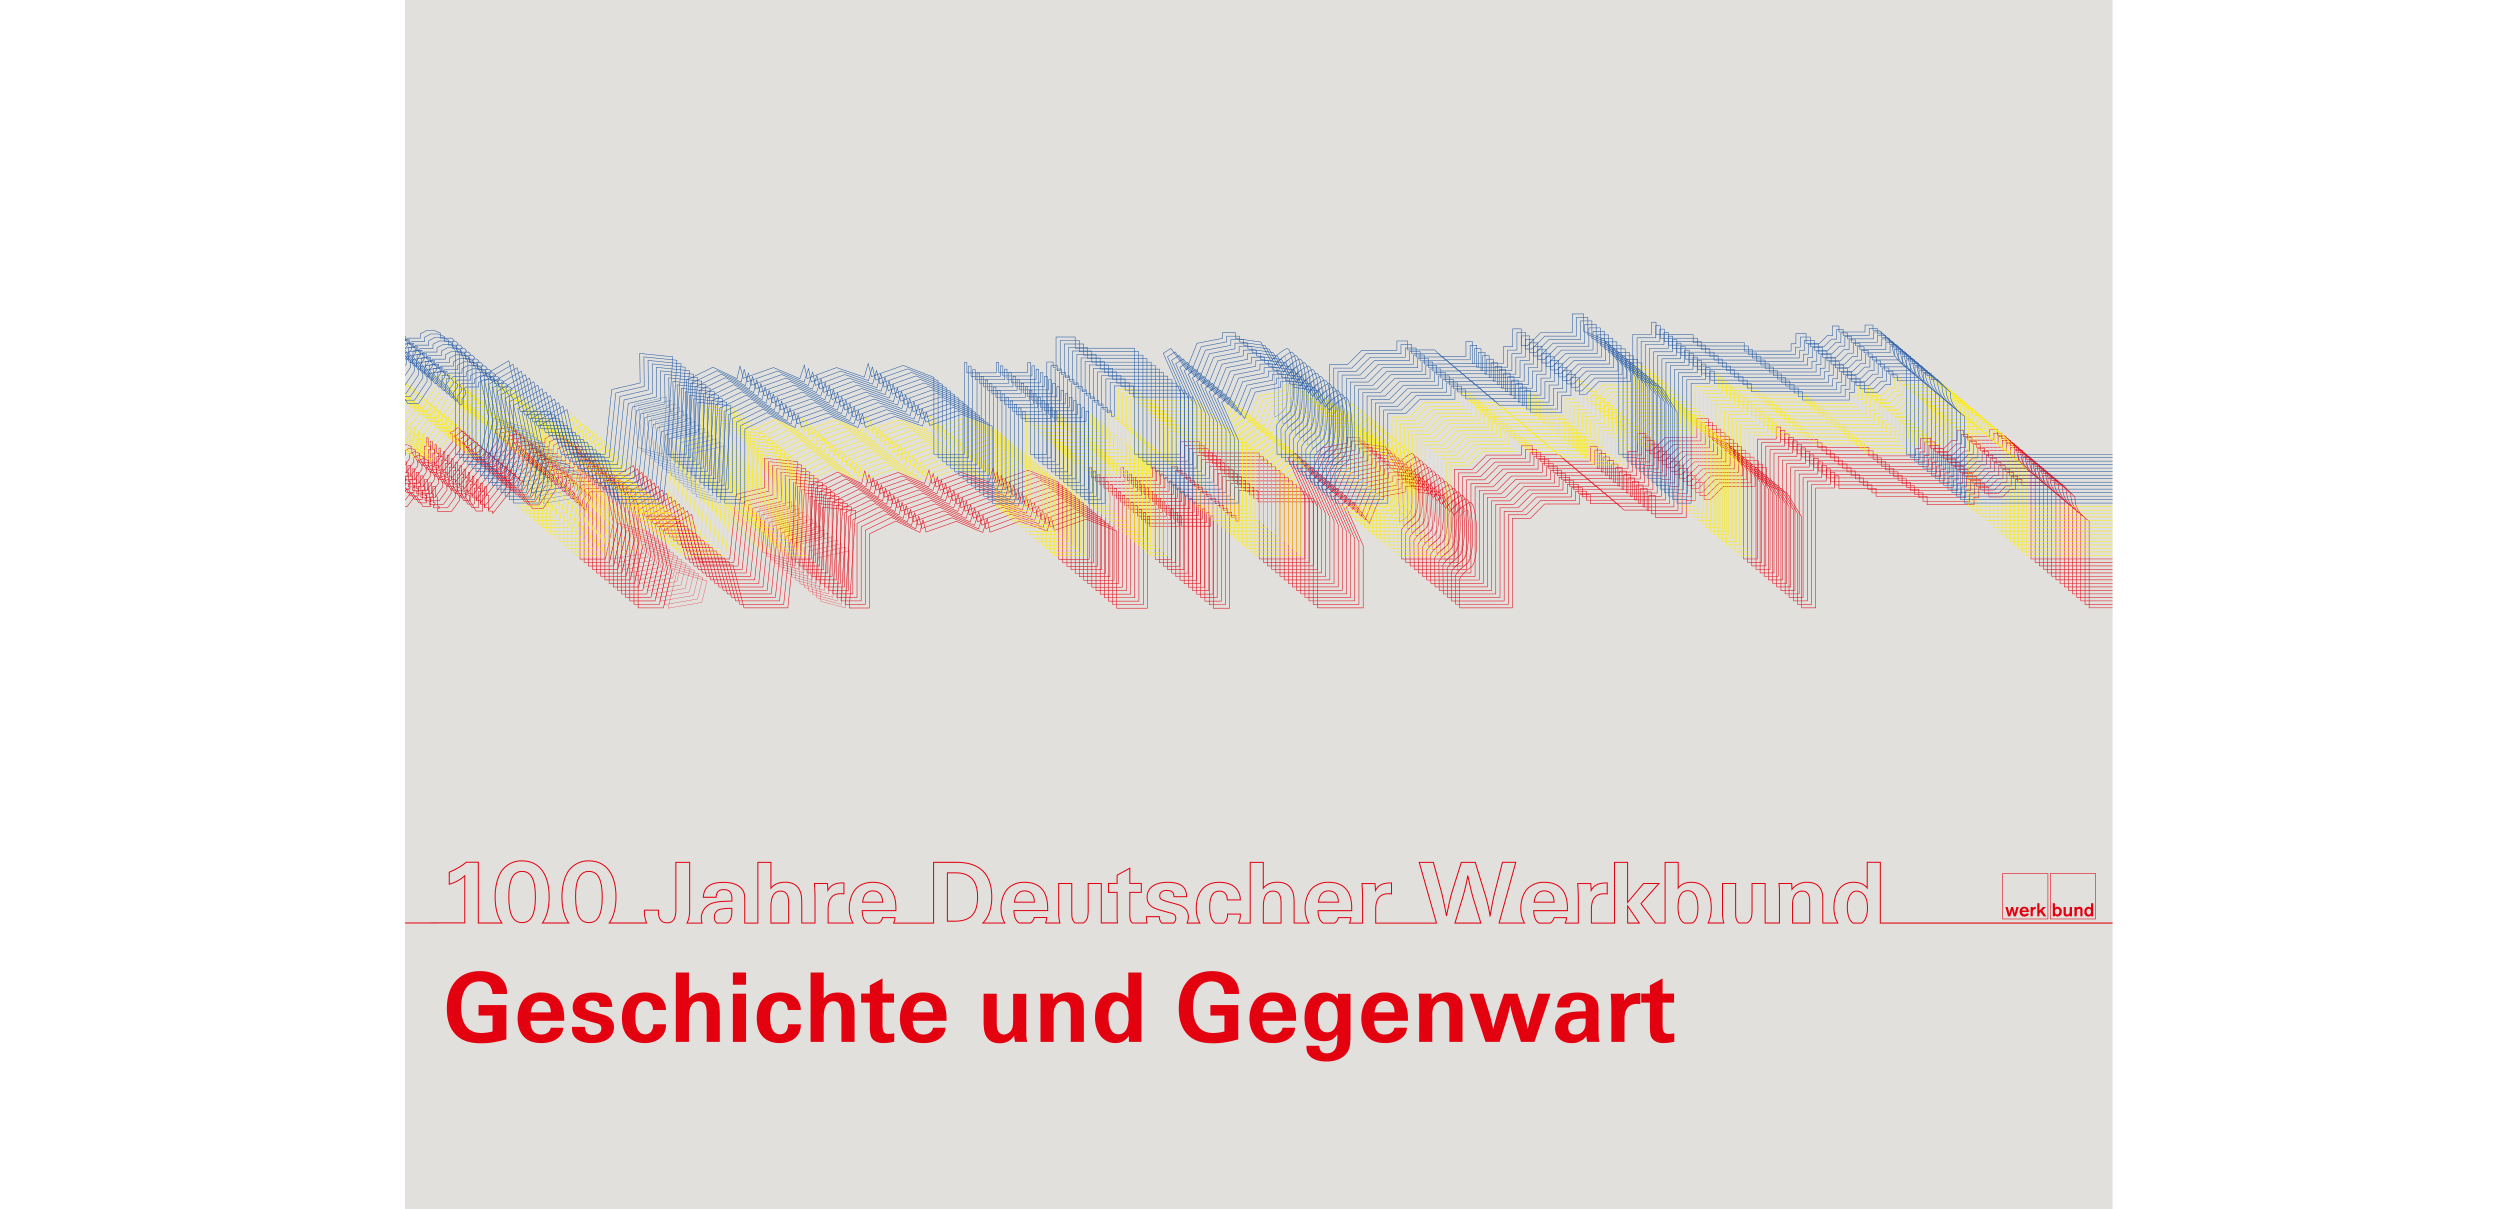 <svg xmlns="http://www.w3.org/2000/svg" xmlns:xlink="http://www.w3.org/1999/xlink" viewBox="0 0 1481.13 716.41"><defs><style>.cls-1,.cls-10,.cls-12,.cls-4,.cls-5,.cls-6,.cls-7,.cls-8,.cls-9{fill:none;}.cls-2{fill:#e1e0dc;}.cls-3{clip-path:url(#clip-path);}.cls-12,.cls-4,.cls-7,.cls-8{stroke:#e3000f;}.cls-4{stroke-width:0.6px;}.cls-10,.cls-4,.cls-5,.cls-6,.cls-7,.cls-8,.cls-9{fill-rule:evenodd;}.cls-10,.cls-5{stroke:#1e55a3;}.cls-10,.cls-12,.cls-5,.cls-6,.cls-7,.cls-8,.cls-9{stroke-miterlimit:3.86;}.cls-5,.cls-6,.cls-7{stroke-width:0.15px;}.cls-6,.cls-9{stroke:#ffed00;}.cls-10,.cls-8,.cls-9{stroke-width:0.3px;}.cls-11{fill:#e3000f;}.cls-12{stroke-width:0.34px;}</style><clipPath id="clip-path"><polygon class="cls-1" points="240 0 1251.61 0 1251.61 716.41 240 716.41 240 0 240 0"/></clipPath></defs><title>Element 7</title><g id="Ebene_2" data-name="Ebene 2"><g id="hg"><polygon class="cls-2" points="240 0 1251.61 0 1251.61 716.41 240 716.41 240 0 240 0"/><g class="cls-3"><path class="cls-4" d="M309.32,516.28c5.37,0,7.88,4.77,7.88,15.16s-2.51,15.17-7.88,15.17-7.88-4.78-7.88-15.41C301.44,521.11,304,516.28,309.32,516.28Z"/><path class="cls-4" d="M348.92,516.28c5.37,0,7.88,4.77,7.88,15.16s-2.51,15.17-7.88,15.17S341,541.83,341,531.2C341,521.11,343.6,516.28,348.92,516.28Z"/><path class="cls-4" d="M424.71,546.87a3.93,3.93,0,0,1-1.46-3.43,4.52,4.52,0,0,1,3.16-4.65,28,28,0,0,1,7.17-.6c0,3.46,0,3.58-.36,5a5.48,5.48,0,0,1-2.66,3.67Z"/><path class="cls-4" d="M456.73,546.87v-9.58c0-6.33,1.91-9.37,5.79-9.37,3.29,0,4.72,2.21,4.72,7.16v11.79Z"/><path class="cls-4" d="M511.07,534.49c.47-4.42,2.56-6.69,6.09-6.69s5.73,2.39,5.73,6.69Z"/><path class="cls-4" d="M561.28,545.77V517.11h5c8.59,0,12.89,4.78,12.89,14.21,0,10.09-4.12,14.45-13.67,14.45Z"/><path class="cls-4" d="M601,534.49c.48-4.42,2.57-6.69,6.09-6.69s5.73,2.39,5.73,6.69Z"/><path class="cls-4" d="M781.12,534.49c.48-4.42,2.57-6.69,6.09-6.69s5.73,2.39,5.73,6.69Z"/><path class="cls-4" d="M748.46,546.87v-9.58c0-6.33,1.91-9.37,5.79-9.37,3.28,0,4.72,2.21,4.72,7.16v11.79Z"/><path class="cls-4" d="M862,546.87l4.61-15.31a111.37,111.37,0,0,0,3-12.83c1.49,7,2,9,3,12.77l4.71,15.37Z"/><path class="cls-4" d="M908.89,534.49c.48-4.42,2.57-6.69,6.09-6.69s5.73,2.39,5.73,6.69Z"/><polygon class="cls-4" points="964.3 546.87 964.3 536.75 971.21 546.87 964.3 546.87"/><path class="cls-4" d="M997.9,546.87c-2.45-1.19-3.75-4.43-3.75-9.46,0-6.45,2-9.73,5.79-9.73s6,3.64,6,10.27c0,4.78-1.17,7.79-3.4,8.92Z"/><path class="cls-4" d="M1097.91,546.87c-2.21-1.33-3.46-4.72-3.46-9.64,0-5.49,2.21-9.31,5.49-9.31a6,6,0,0,1,4.78,2.75c1.13,1.67,1.67,3.94,1.67,7.22,0,4.62-1.25,7.73-3.52,9Z"/><path class="cls-4" d="M1062,546.87l0-11.31c0-4.72,2.27-7.64,5.91-7.64a3.84,3.84,0,0,1,3.34,1.79c.66,1.08.9,2.27.9,5.25v11.91Z"/><path class="cls-4" d="M1280.41,546.87H1114v-36h-7.76v15.23c-1.85-2.27-4.6-3.4-8.06-3.4-7.16,0-11.64,5.73-11.64,14.8a18.47,18.47,0,0,0,2.25,9.34h-8.88V533.71c0-3.4-.24-5-1.07-6.63-1.38-2.86-4.18-4.35-8.06-4.35a11.07,11.07,0,0,0-9.14,4.17c-.06-1.49-.06-1.85-.18-3.46h-7.52a44.73,44.73,0,0,1,.3,6.39v17h-8.48V523.44H1038v15c0,2.92-.18,4.71-.66,5.73a5.66,5.66,0,0,1-2.26,2.65h-4.83a4.42,4.42,0,0,1-1.33-1.7c-.54-1.13-.65-2.09-.65-5.55V523.44h-7.77V540a23.17,23.17,0,0,0,.78,6.83H1012a20.18,20.18,0,0,0,1.83-9.1c0-9.61-4.3-15-11.82-15-3.46,0-5.85,1.07-7.76,3.4V510.9h-7.76v34.87c0,.38,0,.75,0,1.1h-5.76l-8.52-11.49,10.63-11.94h-9.13l-9.44,11.23V510.9h-7.76l0,36H942.83l0-8.14c0-6.21,2.51-9.26,7.52-9.26a11.57,11.57,0,0,1,1.85.12v-6.51c-5.07-.06-7.76,1.2-9.49,4.42-.12-2.27-.18-3.1-.3-4.06h-7.7l.06.78c.18,2.86.3,5.43.3,7.58v15.07h-7.79a7.56,7.56,0,0,0,.79-3.25h-7.4a4.32,4.32,0,0,1-2.34,3.25h-6.54c-2-1.14-3.08-3.59-3.12-7.37h19.94V538c0-10-4.71-15.28-13.61-15.28a13.59,13.59,0,0,0-10,3.76c-2.51,2.68-4,7-4,11.7a16.8,16.8,0,0,0,2.2,8.68H888.14l9.88-36h-7.88l-4.53,17.8c-.78,2.92-1.32,5.73-2.81,14A93.58,93.58,0,0,0,879.87,530L874,510.9h-8.24l-5.55,17.68c-1.13,4.12-2,8.06-3.22,14.08-1.43-7.34-2.09-10.56-2.81-13.49l-5-18.27h-8.36l10.21,36h-36l0-8.14c0-6.21,2.51-9.26,7.52-9.26a11.57,11.57,0,0,1,1.85.12v-6.51c-5.07-.06-7.76,1.2-9.49,4.42-.12-2.27-.18-3.1-.3-4.06h-7.7l.06.78c.18,2.86.3,5.43.3,7.58v15.07h-7.79a7.56,7.56,0,0,0,.79-3.25h-7.4a4.32,4.32,0,0,1-2.34,3.25H784c-2-1.14-3.08-3.59-3.12-7.37h19.94V538c0-10-4.71-15.28-13.61-15.28a13.59,13.59,0,0,0-10,3.76c-2.51,2.68-4,7-4,11.7a16.7,16.7,0,0,0,2.21,8.68h-8.72v-11c0-4.42-.24-6.09-1.08-8.06-1.49-3.4-4.42-5.13-8.71-5.13-3.7,0-6.63,1.19-8.48,3.58V510.9H740.7l0,36h-7a10,10,0,0,0,1.14-4.74v-.6h-7.58V542c0,2.32-.86,4-2.29,4.92h-4.91c-2.21-1.28-3.37-4.53-3.37-9.58,0-6.21,1.91-9.37,5.62-9.37,3.1,0,4.53,1.49,4.83,5.19h7.7a10.27,10.27,0,0,0-1.25-5c-1.85-3.52-5.85-5.43-11.16-5.43-8.66,0-13.68,5.61-13.68,15.28a17.31,17.31,0,0,0,2.1,8.86h-7.56a8.88,8.88,0,0,0,.75-3.67,6.62,6.62,0,0,0-2.75-5.61c-1.61-1.19-2.21-1.37-7.88-2.92-5.43-1.44-6.32-2-6.32-3.94s1.49-3.17,4.17-3.17c3,0,4.06,1,4.3,3.7H703a9.23,9.23,0,0,0-1.08-4.59c-1.43-2.57-4.95-3.94-10-3.94-7.76,0-12.3,3.22-12.3,8.77a6.39,6.39,0,0,0,2.33,5.31c1.61,1.2,3.46,1.92,8.12,3.17s4.66,1.25,5.37,1.67a2.73,2.73,0,0,1,1.14,2.39,3.39,3.39,0,0,1-1.36,2.83h-6.95a5.32,5.32,0,0,1-1.42-3.79h-7.65v1a8.47,8.47,0,0,0,.44,2.77H671c-1.23-.64-1.64-2.18-1.64-5.16v-13h6.81v-5.31h-6.81v-9l-7.52,4.12v4.89h-5.14v5.31h5.14v14.09a24.65,24.65,0,0,0,.25,4h-9.63V523.44h-7.76v15c0,2.92-.18,4.71-.66,5.73a5.64,5.64,0,0,1-2.25,2.65h-4.84a4.42,4.42,0,0,1-1.33-1.7c-.53-1.13-.65-2.09-.65-5.55V523.44H627.2V540a23.56,23.56,0,0,0,.77,6.83h-8.62a7.56,7.56,0,0,0,.79-3.25h-7.4a4.32,4.32,0,0,1-2.34,3.25h-6.55c-2-1.14-3.07-3.59-3.11-7.37h19.94V538c0-10-4.71-15.28-13.61-15.28a13.59,13.59,0,0,0-10,3.76c-2.51,2.68-4,7-4,11.7a16.8,16.8,0,0,0,2.2,8.68h-13c3.46-3.43,5.3-8.72,5.3-15.37,0-13.61-7.05-20.6-20.78-20.6H553.1v36H529.43a7.57,7.57,0,0,0,.8-3.25h-7.4a4.32,4.32,0,0,1-2.34,3.25h-6.55c-2.05-1.14-3.07-3.59-3.11-7.37h19.94V538c0-10-4.72-15.28-13.61-15.28-4.12,0-7.71,1.37-10,3.76-2.51,2.68-4,7-4,11.7a16.8,16.8,0,0,0,2.2,8.68H490.61l0-8.14c0-6.21,2.51-9.26,7.52-9.26a11.57,11.57,0,0,1,1.85.12v-6.51c-5.07-.06-7.76,1.2-9.49,4.42-.12-2.27-.18-3.1-.3-4.06h-7.7l.06.78c.18,2.86.3,5.43.3,7.58v15.07H475v-11c0-4.42-.24-6.09-1.07-8.06-1.5-3.4-4.42-5.13-8.72-5.13-3.7,0-6.63,1.19-8.48,3.58V510.9H449l0,36h-7.78c0-.86,0-1.87,0-3.13v-9.91c0-3.7-.24-5-1.31-6.63-1.85-2.86-5.79-4.47-11.05-4.47-8.06,0-11.82,2.74-12.18,8.83h7.59c.23-3.22,1.55-4.54,4.47-4.54,3.47,0,4.9,1.68,4.9,5.68v1.13c-6.45.12-8.78.36-11.46,1.19a9.34,9.34,0,0,0-6.69,9,8.93,8.93,0,0,0,.44,2.83H407c1.13-2,1.59-4.49,1.59-8.26V510.9h-8.18v27.89c0,5.55-1.55,7.94-5.14,7.94-3.34,0-5.19-2.33-5.19-6.51v-1h-8.3a18.05,18.05,0,0,0,1.31,7.61H360.94c2.58-3.64,4-8.87,4-15.43,0-13.49-5.86-21.37-16-21.37a14.32,14.32,0,0,0-12.48,6.51c-2.21,3.64-3.52,8.95-3.52,14.62,0,6.71,1.36,12,4,15.67H321.34c2.59-3.64,4-8.87,4-15.43,0-13.49-5.85-21.37-16-21.37a14.34,14.34,0,0,0-12.48,6.51c-2.2,3.64-3.52,8.95-3.52,14.62,0,6.71,1.37,12,4,15.67H283.38v-36h-7.22c-1.92,1.8-5.14,3.77-10,5.91v7.11a22.25,22.25,0,0,0,9.19-5l0,27.91-36.85.07"/><polygon class="cls-5" points="378 265.18 375.97 239.49 395.1 235.13 392.53 269.03 378 265.18"/><polygon class="cls-5" points="407.54 290.01 405.51 264.33 424.64 259.97 422.07 293.87 407.54 290.01"/><polygon class="cls-5" points="405.08 287.94 403.05 262.26 422.18 257.9 419.61 291.8 405.08 287.94"/><polygon class="cls-5" points="402.62 285.87 400.59 260.19 419.72 255.83 417.14 289.73 402.62 285.87"/><polygon class="cls-5" points="400.15 283.8 398.12 258.12 417.25 253.76 414.68 287.66 400.15 283.8"/><polygon class="cls-5" points="397.69 281.73 395.66 256.05 414.79 251.69 412.22 285.59 397.69 281.73"/><polygon class="cls-5" points="395.23 279.66 393.2 253.98 412.33 249.62 409.76 283.52 395.23 279.66"/><polygon class="cls-5" points="392.77 277.59 390.74 251.91 409.87 247.55 407.3 281.45 392.77 277.59"/><polygon class="cls-5" points="390.31 275.52 388.28 249.84 407.41 245.48 404.83 279.38 390.31 275.52"/><polygon class="cls-5" points="387.85 273.45 385.82 247.77 404.95 243.41 402.37 277.31 387.85 273.45"/><polygon class="cls-5" points="385.38 271.38 383.35 245.7 402.49 241.34 399.91 275.24 385.38 271.38"/><polygon class="cls-5" points="382.92 269.31 380.89 243.63 400.02 239.27 397.45 273.17 382.92 269.31"/><polygon class="cls-5" points="380.46 267.25 378.43 241.56 397.56 237.2 394.99 271.1 380.46 267.25"/><polygon class="cls-5" points="410 292.08 407.97 266.4 427.1 262.04 424.53 295.94 410 292.08"/><polygon class="cls-5" points="412.46 294.15 410.43 268.47 429.56 264.11 426.99 298.01 412.46 294.15"/><polygon class="cls-6" points="414.93 296.22 412.89 270.54 432.02 266.18 429.45 300.08 414.93 296.22"/><polygon class="cls-6" points="444.46 321.06 442.43 295.38 461.57 291.01 458.99 324.91 444.46 321.06"/><polygon class="cls-6" points="442 318.99 439.97 293.31 459.1 288.94 456.53 322.84 442 318.99"/><polygon class="cls-6" points="439.54 316.92 437.51 291.24 456.64 286.87 454.07 320.77 439.54 316.92"/><polygon class="cls-6" points="437.08 314.85 435.05 289.17 454.18 284.8 451.61 318.7 437.08 314.85"/><polygon class="cls-6" points="434.62 312.78 432.59 287.1 451.72 282.73 449.15 316.63 434.62 312.78"/><polygon class="cls-6" points="432.16 310.71 430.13 285.03 449.26 280.67 446.68 314.56 432.16 310.71"/><polygon class="cls-6" points="429.69 308.64 427.66 282.96 446.8 278.6 444.22 312.5 429.69 308.64"/><polygon class="cls-6" points="427.23 306.57 425.2 280.89 444.33 276.52 441.76 310.43 427.23 306.57"/><polygon class="cls-6" points="424.77 304.5 422.74 278.82 441.87 274.45 439.3 308.36 424.77 304.5"/><polygon class="cls-6" points="422.31 302.43 420.28 276.75 439.41 272.38 436.84 306.29 422.31 302.43"/><polygon class="cls-6" points="419.85 300.36 417.82 274.68 436.95 270.31 434.38 304.22 419.85 300.36"/><polygon class="cls-6" points="417.39 298.29 415.36 272.61 434.49 268.25 431.91 302.15 417.39 298.29"/><polygon class="cls-6" points="446.93 323.13 444.9 297.44 464.03 293.08 461.45 326.98 446.93 323.13"/><polygon class="cls-6" points="449.39 325.2 447.36 299.51 466.49 295.15 463.92 329.05 449.39 325.2"/><polygon class="cls-7" points="451.85 327.27 449.82 301.58 468.95 297.22 466.38 331.12 451.85 327.27"/><polygon class="cls-7" points="481.39 352.11 479.36 326.42 498.49 322.06 495.92 355.96 481.39 352.11"/><polygon class="cls-7" points="478.93 350.04 476.9 324.35 496.03 319.99 493.46 353.89 478.93 350.04"/><polygon class="cls-7" points="476.47 347.97 474.44 322.28 493.57 317.92 490.99 351.82 476.47 347.97"/><polygon class="cls-7" points="474.01 345.9 471.98 320.21 491.11 315.85 488.53 349.75 474.01 345.9"/><polygon class="cls-7" points="471.54 343.83 469.51 318.14 488.64 313.78 486.07 347.68 471.54 343.83"/><polygon class="cls-7" points="469.08 341.76 467.05 316.07 486.18 311.71 483.61 345.61 469.08 341.76"/><polygon class="cls-7" points="466.62 339.69 464.59 314 483.72 309.64 481.15 343.54 466.62 339.69"/><polygon class="cls-7" points="464.16 337.62 462.13 311.93 481.26 307.57 478.69 341.47 464.16 337.62"/><polygon class="cls-7" points="461.7 335.55 459.67 309.86 478.8 305.5 476.22 339.4 461.7 335.55"/><polygon class="cls-7" points="459.24 333.48 457.2 307.79 476.34 303.43 473.76 337.33 459.24 333.48"/><polygon class="cls-7" points="456.77 331.41 454.74 305.72 473.87 301.36 471.3 335.26 456.77 331.41"/><polygon class="cls-7" points="454.31 329.34 452.28 303.65 471.41 299.29 468.84 333.19 454.31 329.34"/><polygon class="cls-7" points="483.85 354.18 481.82 328.49 500.95 324.13 498.38 358.03 483.85 354.18"/><polygon class="cls-7" points="486.31 356.25 484.28 330.56 503.41 326.2 500.84 360.1 486.31 356.25"/><polygon class="cls-7" points="361.37 331.34 366.43 309.92 384.41 315.21 381.29 327.94 361.37 331.34"/><path class="cls-7" d="M828.56,279.86s3.87-6.39,6.31-6.66c1.62-.18,3.6,25.56.36,30.6a13.25,13.25,0,0,1-6.2,5.44Z"/><path class="cls-8" d="M73.85,330.54h98.58V277h3.12l5.76-9.76v-2.95h5.07v2.79l5.51,9.85h5.76v-4.43h-1.19v-1.44h10.32l4.35-5.78h1.44l3.55,5.74h4.57v-5.56H222v-6.32h1.58v6.25h1.19v5.51h1v1.44h-1v1.58h8.39l4.57-6.37V264.8l2.95-1.44,3.06,1.2v2.88l3.91,6.36h3.83v-9.49h1.26v-5h.94v5.09h1.38v9.42h2.43v1.44L268,261.92v-5.08h-1.3v-1h1.44l3.1-2.59,3,2.64h1.35v.94h-1.15v5.06L281,272.25h6.34l7.45-11.07v-4.52h-1.19v-2.18l8.64-1.44h1.93v2.63h1.69v1.93h-2.18v3.13l7.94,12h1.44v-3.1l2.14-2.88v-1.89l-1.2-1.19,1.24-1.24h7.65v-2.63l3.71-1.94H331l3.74,1.56v3h6.95l1.19,1.44-1.19,1.2v1.44l1.94,3.35,0,61.36h15l4.79-21.72-4.9-23.83,16.85-9.87,6.77,30H399.8l6.5,25.39h26l3.9-38.35L453.08,289l-.22-17.5,19.59,2-3.73,57.72h11.94l0-43.9,15.59-7.63,14.25,6.77,1.81-7.56,1.87,7.35,17.92-6.34,15.63,6.55,2.66-8,1.66,7.88,17.46-6.44L586,285.55l2.3-8.21,1.94,7.92,18.87-6.66,18.11,7.06,0,45.68h18.07V276.91h1.48V283h17.39v-6.26h1.44v6h17.24v-6h1.55v54.58H694V276.59h3.74v3.09h1.73V261.76h11.38v6.62H746v62.78h27.11v-36.9L763.05,271.4l4.51-2.89,9.2,12.61L783,265.46l15.12-2.91,0-3.36,7.59,0,.1,3.42,15,2.16,6,11.49s4.8-5.67,9.33-7.54,6.43,34.28,1.1,38.17-7,7.16-7,7.16l.19,17.14h31.14V278.1h10.66l8.49-8.49H901.4v-5.48h6.41v5.33h16.05l3.74,3.74h14.77v-8.64h3.89v13h18.29V267.44h5.54V256.93h5v9.87H979l7.63-7.64h18.72V248.08h6.77v10.29l11.95,4.54,8.85,14.4v53.85h8.31v-71h11.09V253h2.67v7.41h22v4.69h30.24v5H1135v-4.32h2.88v-6h6v5.76h8l4.54-4.54h3.09V255.2h3.89v3.53h15.41v-4.11h4.75v3.25h3.68l7.63,7.63a14.67,14.67,0,0,0,2,7.92,21.62,21.62,0,0,0,6.41,6.26v51.48h243.4"/><polygon class="cls-7" points="363.83 333.41 368.89 311.99 386.87 317.28 383.76 330.01 363.83 333.41"/><path class="cls-7" d="M831,281.93s3.86-6.39,6.3-6.66c1.62-.18,3.6,25.56.36,30.6a13.25,13.25,0,0,1-6.2,5.44Z"/><path class="cls-8" d="M76.31,332.61h98.58V279.09H178l5.76-9.76v-2.95h5.07v2.79l5.51,9.85h5.76v-4.43h-1.19v-1.44h10.32l4.35-5.78H215l3.55,5.74h4.57v-5.56h1.31v-6.32H226v6.25h1.19V273h.95v1.44h-.95V276h8.4l4.56-6.37v-2.77l2.95-1.44,3.06,1.2v2.88l3.92,6.36h3.82v-9.49h1.26v-5h.95v5.09h1.37v9.42h2.43v1.44L270.42,264v-5.08h-1.3v-1h1.44l3.1-2.59,3,2.64H278v.94h-1.15V264l6.62,10.33h6.34l7.45-11.07v-4.52H296.1v-2.18l8.64-1.44h1.93v2.63h1.69v1.93h-2.18v3.13l7.94,12h1.44v-3.1l2.14-2.88V266.9l-1.2-1.19,1.24-1.24h7.65v-2.63l3.72-1.94h4.32l3.73,1.56v3h6.95l1.2,1.44-1.2,1.2v1.44l1.94,3.35,0,61.36h15l4.79-21.72-4.9-23.83,16.85-9.87,6.77,30h17.71l6.5,25.39h26l3.9-38.35L455.54,291l-.21-17.5,19.58,2-3.73,57.72h11.95l0-43.9,15.59-7.63L513,288.52,514.8,281l1.87,7.35L534.6,282l15.62,6.55,2.67-8,1.65,7.88L572,282l16.42,5.65,2.3-8.21,1.95,7.92,18.86-6.66,18.11,7.06,0,45.68h18.08V279h1.47v6.08h17.39V278.8H668v6.05h17.24V278.8h1.55v54.58h9.72V278.66h3.74v3.09H702V263.83h11.38v6.62h35.14v62.78h27.11v-36.9l-10.08-22.86,4.51-2.89,9.21,12.61,6.26-15.66,15.12-2.91,0-3.36,7.59,0,.1,3.42,15,2.16,6,11.49s4.8-5.67,9.34-7.55S845,305,839.67,308.93s-7,7.16-7,7.16l.19,17.14H864V280.17h10.66l8.49-8.49h20.74V266.2h6.41v5.33h16.05l3.75,3.74h14.76v-8.64h3.89v13H967V269.51h5.54V259h5v9.87h3.89l7.63-7.63h18.72V250.15h6.77v10.29l12,4.54,8.86,14.4v53.85h8.31v-71h11.09V255h2.66v7.41h22v4.69h30.24v5h27.79v-4.32h2.88v-6h6v5.76h8l4.54-4.54h3.09v-5.76h3.89v3.53h15.41v-4.11H1186v3.25h3.68l7.63,7.63a14.78,14.78,0,0,0,2,7.92,21.62,21.62,0,0,0,6.41,6.26v51.48h243.41"/><polygon class="cls-7" points="366.29 335.48 371.35 314.06 389.33 319.35 386.22 332.08 366.29 335.48"/><path class="cls-7" d="M833.49,284s3.86-6.39,6.3-6.66c1.62-.18,3.6,25.56.36,30.6a13.26,13.26,0,0,1-6.19,5.44Z"/><path class="cls-8" d="M78.77,334.68h98.58V281.16h3.13l5.76-9.76v-2.95h5.06v2.79l5.51,9.85h5.76v-4.43h-1.19v-1.44h10.33l4.34-5.78h1.44l3.55,5.74h4.57v-5.56h1.31v-6.33h1.57v6.26h1.19v5.51h.95v1.44h-.95v1.58h8.4l4.56-6.37v-2.77l3-1.44,3.06,1.2v2.88l3.92,6.36h3.82v-9.49h1.26v-5h1v5.09H260v9.42h2.43v1.44l10.49-13.32V261h-1.31v-1H273l3.11-2.59,3,2.64h1.35V261h-1.15v5.06L286,276.39h6.34l7.45-11.07V260.8h-1.19v-2.18l8.64-1.44h1.93v2.63h1.69v1.93h-2.18v3.13l7.94,12H318v-3.1l2.14-2.88V269L319,267.78l1.23-1.24h7.65v-2.63l3.72-1.94h4.32l3.73,1.56v3h6.95l1.2,1.44-1.2,1.2v1.44l1.94,3.35,0,61.36h15l4.78-21.72-4.9-23.83,16.85-9.87L387,310h17.71l6.51,25.39h26l3.9-38.35L458,293.11l-.21-17.5,19.58,2-3.72,57.72h11.94l0-43.9,15.59-7.63,14.26,6.77,1.8-7.56,1.87,7.35L537.06,284l15.62,6.55,2.67-8,1.65,7.88L574.46,284l16.42,5.65,2.3-8.21,2,7.92L614,282.74l18.11,7.06,0,45.68h18.08V281.05h1.47v6.08H669v-6.26h1.44v6.05h17.24v-6.05h1.55v54.58H699V280.73h3.75v3.09h1.72V265.9H715.8v6.62h35.14V335.3h27.11V298.4L768,275.54l4.51-2.89,9.21,12.61L788,269.6l15.12-2.91,0-3.36,7.59,0,.11,3.42,15,2.16,6,11.49s4.8-5.67,9.34-7.55,6.42,34.29,1.09,38.18-7,7.16-7,7.16l.19,17.14h31.14V282.24h10.66l8.5-8.49h20.73v-5.48h6.41v5.33h16.06l3.74,3.74h14.76V268.7h3.89v13h18.29V271.58H975V261.07h5v9.87h3.89l7.63-7.64h18.72V252.22H1017v10.29l12,4.54,8.86,14.4V335.3h8.31v-71h11.09v-7.2h2.66v7.41h22v4.69h30.24v5h27.79v-4.32h2.88v-6h6v5.76h8l4.54-4.54h3.09v-5.76h3.89v3.53h15.41v-4.11h4.75V262h3.68l7.63,7.63a14.73,14.73,0,0,0,2,7.92,21.52,21.52,0,0,0,6.4,6.26V335.3h243.41"/><polygon class="cls-7" points="368.75 337.55 373.81 316.13 391.79 321.42 388.68 334.15 368.75 337.55"/><path class="cls-7" d="M836,286.07s3.86-6.39,6.31-6.66c1.62-.18,3.6,25.56.35,30.6a13.26,13.26,0,0,1-6.19,5.44Z"/><path class="cls-8" d="M81.24,336.75h98.57V283.23h3.13l5.76-9.76v-3h5.06v2.79l5.51,9.85H205v-4.43h-1.19v-1.44h10.33l4.34-5.78H220l3.56,5.74h4.56v-5.56h1.31v-6.32H231v6.25h1.2v5.51h.94v1.44h-.94v1.58h8.39l4.57-6.37V271l2.94-1.44,3.06,1.2v2.87L255,280h3.82v-9.49h1.26v-5h.95v5.08h1.37V280h2.43v1.44l10.49-13.32v-5.08H274v-1h1.44l3.11-2.59,3,2.63H283v.95h-1.14v5.06l6.61,10.33h6.35l7.44-11.07v-4.52H301v-2.18l8.64-1.44h1.94v2.63h1.68v1.93H311.1v3.13l7.94,12h1.44v-3.1l2.14-2.88V271l-1.19-1.19,1.24-1.24h7.65V266L334,264h4.32l3.73,1.56v3h7l1.19,1.44-1.19,1.2v1.44l1.93,3.35,0,61.36h15l4.78-21.72-4.9-23.83L382.7,282l6.77,30h17.71l6.51,25.39h26l3.91-38.35,16.85-3.89-.22-17.5,19.58,2-3.72,57.72h11.94l0-43.9,15.59-7.63,14.25,6.77,1.8-7.56,1.87,7.35,17.93-6.34,15.62,6.55,2.67-8,1.65,7.88,17.46-6.44,16.42,5.65,2.3-8.21,2,7.92,18.86-6.66,18.11,7.06,0,45.68H652.6V283.12h1.48v6.08h17.38v-6.26h1.44V289h17.25v-6.05h1.55v54.58h9.71V282.8h3.75v3.09h1.73V268h11.37v6.62H753.4v62.78h27.11v-36.9l-10.08-22.86,4.52-2.89,9.2,12.61,6.26-15.66,15.12-2.91,0-3.36,7.59,0,.11,3.42,15,2.16,6,11.49s4.8-5.67,9.34-7.55,6.43,34.29,1.1,38.18-7,7.16-7,7.16l.2,17.14H868.9V284.31h10.66l8.49-8.49h20.74v-5.48h6.4v5.33h16.06l3.74,3.74h14.76v-8.64h3.89v13h18.29V273.65h5.55V263.14h5V273h3.89l7.63-7.64h18.72V254.29h6.77v10.29l12,4.54,8.86,14.4v53.85h8.31v-71h11.09v-7.2h2.66v7.41h22v4.69h30.25v5h27.79v-4.32h2.88v-6h6v5.76h8l4.53-4.54h3.1v-5.76h3.89v3.53h15.41v-4.11h4.75v3.25h3.67l7.63,7.63a14.73,14.73,0,0,0,2,7.92,21.49,21.49,0,0,0,6.41,6.26v51.48h243.4"/><polygon class="cls-7" points="371.21 339.62 376.27 318.2 394.25 323.49 391.14 336.22 371.21 339.62"/><path class="cls-7" d="M838.41,288.14s3.87-6.39,6.31-6.66c1.62-.18,3.6,25.56.36,30.6a13.3,13.3,0,0,1-6.2,5.44Z"/><path class="cls-8" d="M83.7,338.82h98.57V285.3h3.13l5.76-9.76v-3h5.06v2.79l5.51,9.85h5.76V280.8H206.3v-1.44h10.33l4.34-5.78h1.44l3.56,5.73h4.57v-5.55h1.3v-6.33h1.58v6.26h1.19v5.51h.94v1.44h-.94v1.58H243l4.57-6.37v-2.77l3-1.44,3.06,1.19v2.88l3.91,6.37h3.83v-9.49h1.26v-5h.94v5.08h1.37v9.43h2.43v1.44l10.49-13.32v-5.08H276.5v-1h1.44l3.11-2.59,3,2.63h1.35v.95h-1.14v5.06l6.61,10.33h6.35l7.44-11.07v-4.52h-1.19v-2.19l8.64-1.44h1.94V264h1.68v1.93h-2.18V269l7.94,12h1.44v-3.1l2.14-2.88v-1.89l-1.19-1.19,1.24-1.24h7.65v-2.63l3.71-1.94h4.32l3.74,1.56v3h6.95l1.19,1.44-1.19,1.2v1.44l1.93,3.35,0,61.36h15l4.78-21.72-4.89-23.83,16.85-9.87,6.77,30h17.71l6.5,25.39h26l3.91-38.35,16.85-3.89-.22-17.5,19.58,2-3.72,57.72h11.94l0-43.9L506.13,288l14.25,6.77,1.8-7.56,1.87,7.35L542,288.18l15.63,6.55,2.66-8,1.66,7.88,17.46-6.44,16.42,5.65,2.3-8.21,1.94,7.92,18.87-6.66L637,293.94l0,45.68h18.07V285.19h1.48v6.08h17.38V285h1.44v6.05h17.25V285h1.55v54.58h9.71V284.87h3.75V288h1.73V270h11.37v6.62h35.14v62.78H783v-36.9L772.9,279.68l4.51-2.89,9.2,12.61,6.27-15.66L808,270.83l0-3.36,7.6,0,.1,3.42,15,2.16,6,11.49s4.81-5.68,9.34-7.55,6.43,34.29,1.1,38.18-7,7.16-7,7.16l.19,17.14h31.14V286.38H882l8.49-8.49h20.74v-5.48h6.4v5.33h16.06l3.74,3.74h14.76v-8.64h3.89v13h18.29V275.72h5.55V265.21h5v9.87h3.89l7.64-7.64h18.72V256.35h6.76v10.3l12,4.54,8.85,14.4v53.85H1051v-71h11.09v-7.2h2.66v7.41h22v4.69h30.24v5h27.79V274h2.88v-6h6v5.76h8l4.53-4.54h3.1v-5.76h3.89V267h15.41V262.9h4.75v3.25h3.67l7.63,7.63a14.73,14.73,0,0,0,2,7.92,21.49,21.49,0,0,0,6.41,6.26v51.48h243.4"/><polygon class="cls-7" points="373.68 341.69 378.73 320.27 396.72 325.56 393.6 338.29 373.68 341.69"/><path class="cls-7" d="M840.87,290.21s3.87-6.39,6.31-6.66c1.62-.18,3.6,25.56.36,30.6a13.25,13.25,0,0,1-6.2,5.44Z"/><path class="cls-8" d="M86.16,340.89h98.57V287.37h3.13l5.76-9.77v-2.94h5.06v2.79l5.52,9.85H210v-4.43h-1.2v-1.44h10.33l4.34-5.78h1.44l3.56,5.73H233v-5.55h1.3V269.5h1.58v6.26h1.19v5.51h1v1.44h-1v1.58h8.39l4.57-6.37v-2.77l2.95-1.44L256,274.9v2.88l3.91,6.37h3.83v-9.49H265v-5H266v5.08h1.38v9.43h2.43v1.44l10.48-13.32v-5.08H279v-1h1.44l3.1-2.59,3,2.63h1.35v.95h-1.15v5.06l6.61,10.33h6.35l7.45-11.07V267h-1.2v-2.19l8.64-1.44h1.94V266h1.69V268H316v3.13l8,12h1.44V280l2.13-2.88v-1.89L326.35,274l1.24-1.24h7.65v-2.63l3.71-1.94h4.32l3.74,1.56v3H354l1.19,1.44-1.19,1.2v1.44l1.93,3.35,0,61.36h15l4.79-21.72L370.78,296l16.85-9.87,6.77,30h17.71l6.5,25.39h26l3.9-38.35,16.85-3.89-.22-17.5,19.58,2L481,341.56H493l0-43.9L508.59,290l14.25,6.77,1.81-7.56,1.87,7.35,17.92-6.34,15.63,6.55,2.66-8,1.66,7.88,17.46-6.44,16.42,5.65,2.3-8.21,1.94,7.92L621.38,289,639.49,296l0,45.68h18.07V287.26H659v6.08h17.38v-6.26h1.44v6.05h17.25v-6.05h1.55v54.58h9.72V286.94h3.74V290h1.73V272.1h11.38v6.63h35.14v62.78h27.11v-36.9l-10.08-22.86,4.51-2.89,9.2,12.61,6.27-15.66,15.12-2.91,0-3.36,7.59,0,.1,3.42,15,2.15,6,11.5s4.81-5.68,9.34-7.55,6.43,34.29,1.1,38.18-7,7.16-7,7.16l.19,17.14h31.14V288.45h10.66L893,280h20.74v-5.48h6.41v5.33h16l3.74,3.74h14.77v-8.64h3.89v13h18.29V277.79h5.54V267.28h5v9.86h3.89l7.63-7.63h18.72V258.42h6.77v10.3l11.95,4.54,8.85,14.4v53.85h8.31v-71h11.09v-7.2h2.67v7.41h22v4.69h30.24v5h27.79v-4.32h2.88v-6h6v5.76h8l4.53-4.54h3.1v-5.76h3.89v3.53h15.41V265h4.75v3.25h3.67l7.63,7.63a14.73,14.73,0,0,0,2,7.92,21.62,21.62,0,0,0,6.41,6.26v51.48H1459"/><polygon class="cls-7" points="376.14 343.76 381.19 322.34 399.18 327.63 396.06 340.36 376.14 343.76"/><path class="cls-7" d="M843.33,292.28s3.87-6.39,6.31-6.66c1.62-.18,3.6,25.56.36,30.6a13.25,13.25,0,0,1-6.2,5.44Z"/><path class="cls-8" d="M88.62,343H187.2V289.44h3.12l5.76-9.77v-2.94h5.07v2.79l5.51,9.85h5.76v-4.43h-1.19V283.5h10.32l4.35-5.78h1.44l3.55,5.73h4.57V277.9h1.3v-6.33h1.58v6.26h1.19v5.51h.95v1.44h-.95v1.58h8.39l4.57-6.37v-2.77l2.95-1.44L258.5,277v2.88l3.91,6.37h3.83v-9.49h1.26v-5h.94v5.08h1.38v9.43h2.43v1.44l10.48-13.32v-5.08h-1.3v-1h1.44l3.1-2.59,3,2.63h1.35v.95h-1.15v5.06l6.62,10.33h6.34l7.45-11.07v-4.52h-1.19v-2.19l8.64-1.44H319v2.64h1.69V270h-2.18v3.13l7.94,12h1.44V282l2.14-2.88v-1.89l-1.2-1.19,1.24-1.24h7.65v-2.63l3.71-1.94h4.32l3.74,1.56v3h6.95l1.19,1.44-1.19,1.2v1.44l1.94,3.35,0,61.36h15l4.79-21.72-4.9-23.83,16.85-9.87,6.77,30h17.71l6.5,25.39h26l3.9-38.35,16.85-3.89-.21-17.5,19.58,2-3.73,57.72h11.94l0-43.9,15.59-7.63,14.25,6.77,1.81-7.56,1.87,7.35,17.92-6.34,15.63,6.55,2.66-8,1.66,7.88,17.46-6.44L600.73,298l2.3-8.21,1.94,7.92L623.84,291,642,298.08l0,45.68H660V289.33h1.48v6.08h17.39v-6.26h1.44v6.05h17.24v-6.05h1.55v54.58h9.72V289h3.74v3.09h1.73V274.17h11.38v6.63h35.14v62.78H787.9v-36.9l-10.08-22.86,4.51-2.89,9.2,12.61,6.27-15.66L812.92,275l0-3.36,7.59,0,.1,3.42,15,2.15,6,11.5s4.8-5.68,9.33-7.55,6.43,34.29,1.1,38.18-7,7.16-7,7.16l.19,17.14h31.14V290.52h10.66l8.49-8.49h20.74v-5.48h6.41v5.33h16l3.74,3.74h14.77V277H961v13h18.29V279.86h5.54V269.35h5v9.86h3.89l7.63-7.63h18.72V260.49h6.77v10.3l12,4.54,8.85,14.4v53.85H1056v-71H1067v-7.2h2.67v7.41h22v4.69H1122v5h27.79v-4.32h2.88v-6h6v5.76h8l4.54-4.54h3.09v-5.76h3.89v3.53h15.41V267h4.75v3.25H1202l7.63,7.63a14.67,14.67,0,0,0,2,7.92,21.62,21.62,0,0,0,6.41,6.26v51.48h243.4"/><polygon class="cls-7" points="378.6 345.83 383.66 324.41 401.64 329.7 398.53 342.43 378.6 345.83"/><path class="cls-7" d="M845.8,294.35s3.86-6.39,6.3-6.66c1.62-.18,3.6,25.56.36,30.6a13.25,13.25,0,0,1-6.2,5.44Z"/><path class="cls-8" d="M91.08,345h98.58V291.51h3.12l5.77-9.77V278.8h5.06v2.79l5.51,9.85h5.76V287h-1.19v-1.44H224l4.35-5.78h1.44l3.55,5.73h4.57V280h1.31v-6.33h1.57v6.26H242v5.51h.95v1.44H242v1.58h8.4l4.56-6.37v-2.77l2.95-1.44L261,279v2.88l3.92,6.37h3.82V278.8H270v-5h1v5.08h1.37v9.43h2.43v1.44l10.48-13.32v-5.08h-1.3v-1h1.44l3.1-2.59,3,2.63h1.35v1h-1.15v5.06l6.62,10.33h6.34l7.45-11.07v-4.52h-1.19V269l8.64-1.44h1.93v2.64h1.69v1.93H321v3.13l7.94,12h1.44v-3.1l2.14-2.88v-1.89l-1.2-1.19,1.24-1.24h7.65v-2.63l3.72-1.94h4.32l3.73,1.56v3h6.95l1.2,1.44-1.2,1.19V281l1.94,3.35,0,61.36h15L380.6,324l-4.9-23.83,16.85-9.87,6.77,30H417l6.5,25.39h26l3.9-38.35,16.85-3.89L470.1,286l19.58,2L486,345.7H497.9l0-43.9,15.59-7.63,14.25,6.77,1.81-7.56,1.87,7.35,17.92-6.34L565,300.94l2.67-8,1.65,7.88,17.46-6.44L603.19,300l2.3-8.21,2,7.92,18.86-6.66,18.11,7.06,0,45.68h18.08V291.4h1.47v6.08h17.39v-6.26h1.44v6H700v-6h1.55V345.8h9.72V291.08H715v3.09h1.73V276.24h11.38v6.63h35.14v62.78h27.11v-36.9l-10.08-22.86,4.51-2.89L794,295.61,800.26,280,815.38,277l0-3.36,7.59,0,.11,3.42,15,2.15,6,11.5s4.8-5.68,9.34-7.55,6.42,34.29,1.09,38.18-7,7.16-7,7.16l.19,17.14h31.14V292.59H889.4l8.49-8.49h20.74v-5.48H925V284h16.05l3.75,3.74H959.6v-8.64h3.89v13h18.29V281.93h5.54V271.42h5v9.86h3.89l7.63-7.63h18.72V262.56h6.77v10.3l12,4.53,8.86,14.41v53.85h8.31v-71h11.09v-7.2h2.66v7.41h22v4.69h30.24v5h27.79V280.2h2.88v-6h6V280h8l4.54-4.54h3.09v-5.76h3.89v3.53H1196v-4.11h4.75v3.24h3.68l7.63,7.64a14.78,14.78,0,0,0,2,7.92,21.62,21.62,0,0,0,6.41,6.26v51.48H1463.9"/><polygon class="cls-7" points="381.06 347.9 386.12 326.48 404.1 331.77 400.99 344.5 381.06 347.9"/><path class="cls-7" d="M848.26,296.41s3.86-6.38,6.3-6.65c1.62-.18,3.6,25.56.36,30.6a13.26,13.26,0,0,1-6.19,5.44Z"/><path class="cls-8" d="M93.54,347.1h98.58V293.58h3.13l5.76-9.77v-2.94h5.06v2.79l5.51,9.85h5.76v-4.43h-1.19v-1.44h10.33l4.34-5.78h1.44l3.55,5.73h4.57V282h1.31v-6.33h1.57V282h1.19v5.51h1v1.44h-1v1.58h8.4l4.57-6.37v-2.77l2.94-1.44,3.06,1.19V284l3.92,6.37h3.82v-9.49h1.26v-5h.95v5.08h1.37v9.43h2.43v1.44l10.49-13.32V273.4h-1.31v-1h1.44l3.11-2.59,3,2.63h1.35v.95h-1.15v5.06l6.62,10.33h6.34l7.45-11.07v-4.52h-1.19V271l8.64-1.44h1.93v2.64h1.69v1.93h-2.18v3.13l7.94,12h1.44v-3.1l2.14-2.88v-1.89l-1.19-1.19L335,279h7.65v-2.63l3.72-1.94h4.32l3.73,1.56v3h6.95l1.2,1.44-1.2,1.19v1.44l1.94,3.36,0,61.36h15l4.78-21.72-4.9-23.83L395,292.35l6.77,30h17.71L426,347.77h26l3.9-38.35,16.85-3.89-.21-17.5,19.58,2-3.72,57.72h11.94l0-43.9L516,296.24,530.23,303l1.8-7.56,1.87,7.34,17.93-6.33L567.45,303l2.67-8,1.65,7.88,17.46-6.44,16.42,5.65,2.3-8.21,1.95,7.92,18.86-6.66,18.11,7.06,0,45.68h18.08V293.47h1.47v6.08h17.39v-6.26h1.44v6h17.24v-6H704v54.58h9.72V293.14h3.75v3.1h1.73V278.31h11.37v6.63h35.14v62.78h27.11v-36.9L782.74,288l4.51-2.89,9.21,12.61L802.72,282l15.12-2.91,0-3.36,7.59,0,.11,3.42,15,2.15,6,11.5s4.8-5.68,9.34-7.55,6.42,34.29,1.09,38.18-7,7.16-7,7.16l.19,17.14H881.2V294.66h10.66l8.5-8.49h20.73v-5.48h6.41V286h16.06l3.74,3.74h14.76v-8.64H966v13h18.29V284h5.55V273.49h5v9.86h3.89l7.63-7.63H1025V264.63h6.77v10.3l12,4.53,8.86,14.41v53.85h8.31v-71H1072v-7.2h2.66v7.41h22v4.68h30.24v5h27.79v-4.32h2.88v-6h6v5.77h8l4.54-4.54h3.1v-5.76h3.88v3.53h15.41v-4.11h4.75v3.24h3.68l7.63,7.64a14.73,14.73,0,0,0,2,7.92,21.52,21.52,0,0,0,6.4,6.26v51.48h243.41"/><polygon class="cls-7" points="383.52 349.97 388.58 328.55 406.56 333.84 403.45 346.57 383.52 349.97"/><path class="cls-7" d="M850.72,298.48s3.86-6.38,6.31-6.65c1.62-.18,3.6,25.56.36,30.6a13.3,13.3,0,0,1-6.2,5.44Z"/><path class="cls-8" d="M96,349.17h98.57V295.65h3.13l5.76-9.77v-2.94h5.06v2.79l5.51,9.85h5.76v-4.43h-1.19v-1.44h10.33l4.34-5.78h1.44l3.56,5.73h4.56v-5.55h1.31v-6.33h1.57V284h1.2v5.51h.94V291h-.94v1.58h8.39l4.57-6.37v-2.77l2.94-1.44,3.06,1.19v2.88l3.92,6.37h3.82v-9.49h1.26v-5h.95V283h1.37v9.43h2.43v1.44l10.49-13.32v-5.08h-1.31v-1h1.44l3.11-2.59,3,2.63h1.35v.95h-1.14v5.06l6.61,10.33h6.35L317,279.81v-4.52h-1.19V273.1l8.64-1.44h1.94v2.64h1.68v1.93h-2.18v3.13l7.94,12h1.44v-3.1l2.14-2.88v-1.89l-1.19-1.19,1.24-1.24h7.65V278.4l3.71-1.94h4.32l3.73,1.56v3h7l1.19,1.44-1.19,1.19v1.44l1.93,3.36,0,61.35h15l4.78-21.71-4.9-23.83,16.85-9.87,6.77,30H422l6.51,25.38h26l3.91-38.34,16.85-3.89L475,290.1l19.58,2-3.72,57.71h11.94l0-43.89,15.59-7.63,14.25,6.77,1.8-7.56,1.87,7.34,17.93-6.33,15.62,6.55,2.67-8,1.65,7.88,17.46-6.44,16.42,5.65,2.3-8.21,2,7.92,18.86-6.66,18.11,7.06,0,45.68h18.07V295.54h1.48v6.08h17.38v-6.26h1.44v6.05h17.25v-6.05h1.55v54.58h9.71V295.21h3.75v3.1h1.73V280.38H733V287h35.14v62.78h27.11v-36.9L785.2,290l4.52-2.89,9.2,12.61,6.26-15.66,15.13-2.91,0-3.36,7.59,0,.11,3.42,15,2.15,6,11.5s4.8-5.68,9.34-7.55,6.43,34.29,1.1,38.18-7,7.16-7,7.16l.2,17.14h31.14V296.73h10.66l8.49-8.49h20.74v-5.48H930v5.33H946l3.74,3.74h14.76v-8.64h3.89v13H986.7V286.07h5.55V275.56h5v9.86h3.89l7.63-7.63h18.72V266.7h6.77V277l12,4.53,8.86,14.41v53.85h8.31v-71h11.09v-7.2h2.66V279h22v4.68h30.24v5h27.8v-4.32H1160v-6h6v5.75h8l4.53-4.53h3.1v-5.76h3.89v3.53h15.41v-4.11h4.75v3.24h3.67l7.63,7.63a14.76,14.76,0,0,0,2,7.93,21.49,21.49,0,0,0,6.41,6.26v51.48h243.4"/><polygon class="cls-7" points="385.99 352.04 391.04 330.62 409.02 335.91 405.91 348.64 385.99 352.04"/><path class="cls-7" d="M853.18,300.55s3.87-6.38,6.31-6.65c1.62-.18,3.6,25.56.36,30.6a13.3,13.3,0,0,1-6.2,5.44Z"/><path class="cls-8" d="M98.47,351.24H197V297.72h3.13l5.76-9.77V285H211v2.79l5.51,9.85h5.77v-4.43h-1.2v-1.44H231.4l4.34-5.78h1.44l3.56,5.73h4.57v-5.55h1.3v-6.33h1.58v6.26h1.19v5.51h.94v1.44h-.94v1.58h8.39l4.57-6.37V285.5l3-1.44,3.06,1.19v2.88l3.91,6.37h3.83V285h1.26v-5h.94v5.08h1.37v9.43h2.43v1.44l10.49-13.32v-5.08h-1.31v-1h1.44l3.11-2.59,3,2.63h1.35v.95H299v5.06L305.65,293H312l7.44-11.07v-4.52h-1.19v-2.19l8.64-1.44h1.94v2.64h1.68v1.93h-2.18v3.13l7.94,12h1.44v-3.1l2.14-2.88v-1.89l-1.19-1.19,1.24-1.24h7.65v-2.63l3.71-1.94h4.32l3.74,1.55v3h6.95l1.19,1.44-1.19,1.19v1.44l1.93,3.36,0,61.35h15L388,330.19l-4.89-23.83,16.85-9.87,6.77,30h17.71l6.5,25.38h26l3.91-38.34,16.85-3.89-.22-17.5,19.58,2-3.72,57.71h11.94l0-43.89,15.59-7.63,14.25,6.77,1.8-7.56,1.87,7.34,17.93-6.33,15.63,6.55,2.66-8L576.7,307l17.46-6.44,16.42,5.65,2.3-8.21,1.94,7.92,18.87-6.66,18.11,7.06,0,45.68h18.07V297.61h1.48v6.08h17.38v-6.26h1.44v6.05h17.25v-6.05h1.55V352h9.71V297.28h3.75v3.1h1.73V282.45h11.37v6.63h35.14v62.78h27.12V315L787.67,292.1l4.51-2.89,9.2,12.61,6.27-15.66,15.12-2.91,0-3.36,7.6,0,.1,3.42,15,2.15,5.95,11.5s4.81-5.68,9.34-7.55,6.43,34.29,1.1,38.18-7,7.16-7,7.16l.19,17.14h31.14V298.8h10.66l8.49-8.49H926v-5.48h6.4v5.33h16.06l3.74,3.74H967v-8.64h3.89v13h18.29V288.14h5.55V277.63h5v9.86h3.89l7.64-7.63h18.72V268.77h6.77v10.3l12,4.53,8.85,14.4v53.86h8.31v-71h11.09v-7.21h2.67v7.42h22v4.68h30.24v5h27.79v-4.32h2.88v-6h6v5.76h8l4.53-4.53h3.1V275.9H1188v3.53h15.41v-4.11h4.75v3.24h3.67l7.63,7.63a14.76,14.76,0,0,0,2,7.93,21.49,21.49,0,0,0,6.41,6.26v51.48h243.4"/><polygon class="cls-7" points="388.45 354.11 393.5 332.69 411.49 337.98 408.37 350.71 388.45 354.11"/><path class="cls-7" d="M855.64,302.62s3.87-6.38,6.31-6.65c1.62-.18,3.6,25.56.36,30.6a13.25,13.25,0,0,1-6.2,5.44Z"/><path class="cls-8" d="M100.93,353.31H199.5V299.79h3.13l5.76-9.77v-2.94h5.06v2.79l5.52,9.85h5.76v-4.43h-1.2v-1.44h10.33l4.34-5.78h1.45l3.55,5.73h4.57v-5.55h1.3v-6.33h1.58v6.26h1.19v5.51h.95v1.44h-.95v1.58h8.39l4.57-6.37v-2.77l2.95-1.44,3.06,1.19v2.88l3.91,6.37h3.83v-9.49h1.26v-5h.94v5.08h1.38v9.43h2.43V298L295,284.69v-5.08h-1.3v-1h1.44l3.1-2.59,3,2.63h1.35v.95H301.5v5.06L308.11,295h6.35L321.91,284v-4.52h-1.2v-2.19l8.64-1.44h1.94v2.64H333v1.93h-2.19v3.13l7.95,12h1.44v-3.1l2.13-2.88V287.6l-1.19-1.19,1.24-1.24H350v-2.63l3.71-1.94H358l3.74,1.55v3h7l1.19,1.44-1.19,1.19v1.44l1.93,3.36,0,61.35h15l4.79-21.71-4.9-23.83,16.85-9.87,6.77,30h17.71l6.5,25.38h26l3.9-38.34,16.85-3.89-.22-17.5,19.58,2L495.8,354h11.94l0-43.89,15.59-7.63,14.25,6.77,1.81-7.56,1.87,7.34,17.92-6.34,15.63,6.56,2.66-8,1.66,7.88,17.46-6.45L613,308.32l2.3-8.21,1.94,7.92,18.87-6.66,18.11,7.06,0,45.68h18.07V299.68h1.48v6.08h17.38V299.5h1.44v6h17.25v-6h1.55v54.58h9.72V299.35h3.74v3.1h1.73V284.52H738v6.62H773.1v62.79h27.11V317l-10.08-22.86,4.51-2.89,9.2,12.61,6.27-15.66,15.12-2.91,0-3.36,7.59,0,.1,3.42,15,2.15,6,11.5s4.81-5.68,9.34-7.55,6.43,34.29,1.1,38.18-7,7.16-7,7.16l.19,17.14h31.14V300.87h10.66l8.49-8.49h20.74V286.9h6.41v5.33h16.05l3.74,3.74h14.77v-8.64h3.89v13h18.29V290.21h5.54V279.7h5v9.86H1006l7.63-7.63h18.72V270.84h6.77v10.3l11.95,4.53,8.85,14.4v53.86h8.31v-71h11.09v-7.21H1082v7.42h22v4.68h30.24v5h27.79v-4.32H1165v-6h6v5.76h8l4.53-4.53h3.1V278h3.89v3.53h15.41v-4.11h4.75v3.24h3.67l7.63,7.63a14.76,14.76,0,0,0,2,7.93,21.62,21.62,0,0,0,6.41,6.26v51.48h243.4"/><polygon class="cls-7" points="393.37 358.25 398.43 336.83 416.41 342.12 413.3 354.85 393.37 358.25"/><path class="cls-7" d="M860.57,306.76s3.86-6.38,6.3-6.65c1.62-.18,3.6,25.56.36,30.6a13.26,13.26,0,0,1-6.19,5.44Z"/><path class="cls-8" d="M105.85,357.45h98.58V303.93h3.13l5.76-9.77v-2.94h5.06V294l5.51,9.85h5.76v-4.43h-1.19V298h10.33l4.34-5.78h1.44l3.55,5.73h4.57v-5.55H254v-6.33h1.57v6.26h1.19v5.51h.95v1.44h-.95v1.58h8.4l4.56-6.37v-2.77l2.95-1.44,3.06,1.19v2.88l3.92,6.37h3.82v-9.49h1.26v-5h.95v5.08h1.37v9.43h2.43v1.44L300,288.83v-5.08h-1.3v-1h1.44l3.1-2.59,3,2.63h1.35v.95h-1.15v5.06L313,299.16h6.34l7.45-11.07v-4.53h-1.19v-2.18l8.64-1.44h1.93v2.64h1.69v1.93h-2.18v3.13l7.94,12h1.44v-3.1l2.14-2.88v-1.89l-1.19-1.19,1.23-1.24h7.65v-2.63l3.72-1.94H363l3.73,1.55v3h6.95l1.2,1.44-1.2,1.19v1.44l1.94,3.36,0,61.35h15l4.78-21.71-4.9-23.84,16.85-9.86,6.77,30H431.8l6.5,25.38h26l3.9-38.35,16.85-3.88-.21-17.5,19.58,2-3.73,57.71h11.95l0-43.89,15.59-7.63,14.25,6.77,1.81-7.57,1.87,7.35,17.93-6.34,15.62,6.56,2.67-8,1.65,7.89,17.46-6.45L618,312.46l2.3-8.21,2,7.92,18.86-6.66,18.11,7.05,0,45.69h18.08V303.82h1.47v6.08h17.39v-6.26h1.44v6h17.24v-6h1.55v54.58H726V303.49h3.74v3.1h1.73V288.66h11.38v6.62H778v62.79h27.11v-36.9l-10.08-22.86,4.51-2.89L808.77,308,815,292.37l15.12-2.91,0-3.36,7.59,0,.11,3.42,15,2.15,6,11.5s4.8-5.68,9.34-7.55,6.42,34.29,1.09,38.18-7,7.16-7,7.16l.19,17.14h31.14V305h10.66l8.49-8.49H933.4V291h6.41v5.33h16.05l3.75,3.74h14.76v-8.64h3.89v13h18.29V294.35h5.54V283.84h5v9.86H1011l7.63-7.63h18.72V275h6.77v10.3l12,4.53,8.86,14.4v53.86h8.31v-71h11.09v-7.2h2.66v7.42h22V292h30.24v5H1167v-4.32h2.88v-6h6v5.76h8l4.54-4.53h3.09v-5.76h3.89v3.52h15.41v-4.1h4.75v3.24h3.68l7.63,7.63a14.76,14.76,0,0,0,2,7.92,21.58,21.58,0,0,0,6.41,6.27v51.48h243.41"/><polygon class="cls-7" points="390.91 356.18 395.96 334.76 413.95 340.05 410.83 352.78 390.91 356.18"/><path class="cls-7" d="M858.1,304.69s3.87-6.38,6.31-6.65c1.62-.18,3.6,25.56.36,30.6a13.25,13.25,0,0,1-6.2,5.44Z"/><path class="cls-8" d="M103.39,355.38H202V301.86h3.12l5.76-9.77v-2.94h5.07v2.79l5.51,9.85h5.76v-4.43H226v-1.44h10.32l4.35-5.78h1.44l3.55,5.73h4.57v-5.55h1.3V284h1.58v6.26h1.19v5.51h.95v1.44h-.95v1.58h8.39l4.57-6.37v-2.77l2.95-1.44,3.06,1.19v2.88l3.91,6.37H281v-9.49h1.26v-5h.94v5.08h1.38v9.43H287v1.44l10.48-13.32v-5.08h-1.3v-1h1.44l3.1-2.59,3,2.63h1.35v.95H304v5.06l6.62,10.33h6.34L324.37,286V281.5h-1.19v-2.19l8.64-1.44h1.93v2.64h1.69v1.93h-2.18v3.13l7.94,12h1.44v-3.1l2.14-2.88v-1.89l-1.2-1.19,1.24-1.24h7.65v-2.63l3.71-1.94h4.32l3.74,1.55v3h6.95l1.19,1.44-1.19,1.19v1.44l1.94,3.36,0,61.35h15l4.79-21.71L388,310.5l16.85-9.87,6.77,30h17.71l6.5,25.38h26l3.9-38.34,16.85-3.89-.21-17.5,19.58,2L498.26,356H510.2l0-43.89,15.59-7.63,14.25,6.77,1.81-7.56,1.87,7.34,17.92-6.34,15.63,6.56,2.66-8,1.66,7.89,17.46-6.45,16.42,5.66,2.3-8.21,1.94,7.92,18.87-6.66,18.11,7.06,0,45.68h18.07V301.75h1.48v6.08h17.39v-6.26h1.44v6H712.3v-6h1.55v54.58h9.72V301.42h3.74v3.1H729V286.59h11.38v6.62h35.14V356h27.11V319.1l-10.08-22.86,4.51-2.89L806.3,306l6.27-15.66,15.12-2.91,0-3.36,7.59,0,.1,3.42,15,2.15,6,11.5s4.8-5.68,9.33-7.55,6.43,34.29,1.1,38.18-7,7.16-7,7.16l.19,17.14h31.14V302.94h10.66l8.49-8.49h20.74V289h6.41v5.33h16l3.74,3.74h14.77V289.4h3.89v13h18.29V292.28h5.54V281.77h5v9.86h3.89l7.63-7.63h18.72V272.91h6.77v10.3l12,4.53,8.85,14.4V356h8.31V285h11.09v-7.2h2.67v7.42h22v4.68h30.24v5h27.79v-4.32h2.88v-6h6v5.76h8l4.54-4.53H1189V280h3.89v3.52h15.41v-4.1h4.75v3.24h3.68l7.63,7.63a14.66,14.66,0,0,0,2,7.92,21.58,21.58,0,0,0,6.41,6.27V356h243.4"/><polygon class="cls-7" points="395.83 360.32 400.89 338.9 418.87 344.19 415.76 356.92 395.83 360.32"/><path class="cls-7" d="M863,308.83s3.86-6.38,6.3-6.65c1.62-.18,3.6,25.56.36,30.6a13.26,13.26,0,0,1-6.19,5.44Z"/><path class="cls-8" d="M108.31,359.52h98.58V306H210l5.76-9.77v-2.94h5.06v2.79l5.51,9.85h5.76V301.5h-1.19v-1.44h10.33l4.34-5.79H247l3.56,5.74h4.56v-5.55h1.31v-6.33H258v6.26h1.19v5.51h.95v1.44h-.95v1.57h8.4l4.57-6.36v-2.77l2.94-1.44,3.06,1.19v2.88l3.92,6.37h3.82v-9.49h1.26v-5h.95v5.08h1.37v9.43h2.43v1.44l10.49-13.32v-5.09h-1.31v-1h1.44l3.11-2.59,3,2.63H310v.95h-1.15v5.06l6.62,10.33h6.34l7.45-11.07v-4.53H328.1v-2.18l8.64-1.44h1.93v2.64h1.69v1.93h-2.18v3.13l7.94,12h1.44v-3.1l2.14-2.88v-1.89l-1.19-1.19,1.23-1.24h7.65v-2.63l3.72-1.94h4.32l3.73,1.55v3h6.95l1.2,1.44-1.2,1.19v1.44l1.94,3.36,0,61.35h15l4.78-21.71-4.9-23.84,16.85-9.86,6.77,30h17.71l6.51,25.39h26l3.9-38.35L487.54,318l-.21-17.5,19.58,2-3.72,57.71h11.94l0-43.89,15.58-7.63L545,315.43l1.8-7.57,1.87,7.35,17.93-6.34,15.62,6.56,2.67-8,1.65,7.89L604,308.87l16.42,5.66,2.3-8.21,1.95,7.92,18.86-6.66,18.11,7.05,0,45.69h18.08V305.89h1.47V312h17.39v-6.26H700v6h17.24v-6h1.55v54.58h9.72V305.56h3.75v3.1H734V290.73h11.37v6.62h35.14v62.79h27.11v-36.9l-10.08-22.86,4.51-2.89,9.21,12.61,6.26-15.66,15.12-2.91,0-3.36,7.59,0,.11,3.42,15,2.15,6,11.5s4.8-5.68,9.34-7.55S877,332,871.67,335.84s-7,7.16-7,7.16l.19,17.14H896V307.08h10.66l8.5-8.49h20.73v-5.48h6.41v5.33h16.06l3.74,3.74h14.76v-8.64h3.89v13H999V296.42h5.55V285.91h5v9.86h3.89l7.63-7.63h18.72V277.05h6.77v10.3l12,4.53,8.86,14.4v53.86h8.31v-71h11.09v-7.2h2.66v7.42h22V294h30.24v5h27.79v-4.32h2.88v-6h6v5.76h8l4.54-4.53h3.1v-5.76h3.88v3.52h15.41v-4.1H1218v3.24h3.68l7.63,7.63a14.72,14.72,0,0,0,2,7.92,21.48,21.48,0,0,0,6.4,6.27v51.48h243.41"/><polygon class="cls-6" points="324.44 300.3 329.5 278.88 347.48 284.17 344.37 296.89 324.44 300.3"/><path class="cls-6" d="M791.64,248.81s3.86-6.38,6.31-6.66c1.61-.17,3.59,25.57.36,30.61a13.31,13.31,0,0,1-6.2,5.43Z"/><path class="cls-9" d="M36.93,299.49H135.5V246h3.13l5.76-9.76v-3h5.06v2.79l5.51,9.86h5.76v-4.44h-1.19V240h10.33l4.34-5.78h1.44L179.2,240h4.56v-5.56h1.31v-6.32h1.57v6.25h1.2v5.52h.94v1.44h-.94v1.57h8.39l4.57-6.37v-2.76l2.94-1.44,3.06,1.19v2.88l3.92,6.37h3.82v-9.5h1.26v-5h.95v5.09h1.37v9.43h2.43v1.44L231,230.88v-5.09h-1.31v-1h1.44l3.11-2.58,3,2.63h1.35v.94h-1.15v5.07l6.62,10.32h6.35l7.44-11.07v-4.52h-1.19v-2.18l8.64-1.44h1.93v2.63H269v1.94h-2.18v3.12l7.94,12h1.44v-3.1l2.14-2.88v-1.89l-1.19-1.19,1.23-1.24H286v-2.63l3.71-1.93H294l3.73,1.55v3h7l1.19,1.44L304.73,234v1.44l1.93,3.35,0,61.36h15l4.78-21.71-4.9-23.84,16.85-9.86,6.77,30h17.71l6.51,25.39h26l3.91-38.35,16.84-3.89-.21-17.49,19.58,2-3.72,57.72h11.94l0-43.89,15.59-7.64,14.25,6.77,1.8-7.56,1.87,7.35,17.93-6.34,15.62,6.55,2.67-8,1.65,7.88,17.46-6.44L549,254.5l2.3-8.21,1.95,7.92,18.86-6.65,18.11,7.05,0,45.69h18.08V245.86h1.47V252h17.39v-6.27h1.44v6h17.25v-6h1.55v54.58h9.71V245.54h3.75v3.09h1.73V230.71H674v6.62h35.14v62.79H736.2v-36.9l-10.08-22.87,4.51-2.89,9.21,12.62,6.26-15.67,15.12-2.9,0-3.37,7.59,0,.11,3.42,15,2.16,6,11.5s4.8-5.68,9.34-7.55,6.42,34.29,1.09,38.18-7,7.16-7,7.16l.19,17.14h31.15V247.05h10.65l8.5-8.49h20.74v-5.48h6.4v5.33h16.06l3.74,3.74h14.76v-8.64h3.89v13h18.29V236.39h5.55V225.88h5v9.87H942l7.63-7.63h18.72V217h6.77v10.29l12,4.54,8.86,14.4v53.86h8.31v-71h11.09v-7.2H1018v7.42h22V234h30.24v5h27.8v-4.33H1101v-6h6v5.76h8l4.53-4.54h3.1v-5.76h3.89v3.53h15.41v-4.1h4.75v3.24h3.67l7.63,7.63a14.73,14.73,0,0,0,2,7.92,21.34,21.34,0,0,0,6.41,6.26v51.49h243.4"/><polygon class="cls-6" points="353.98 325.13 359.04 303.71 377.02 309 373.91 321.73 353.98 325.13"/><path class="cls-6" d="M821.18,273.65s3.86-6.39,6.31-6.66c1.62-.18,3.6,25.56.36,30.6a13.3,13.3,0,0,1-6.2,5.44Z"/><path class="cls-9" d="M66.47,324.33H165V270.81h3.13l5.76-9.76V258.1H179v2.79l5.51,9.85h5.76v-4.43h-1.19v-1.44H199.4l4.34-5.78h1.44l3.56,5.74h4.56v-5.56h1.31V253h1.57v6.25h1.2v5.51h.94v1.44h-.94v1.58h8.39l4.57-6.37v-2.77l2.94-1.44,3.06,1.2v2.88l3.92,6.36h3.82V258.1h1.26v-5h.95v5.09h1.37v9.42h2.43V269l10.49-13.32v-5.08h-1.31v-1h1.44l3.11-2.59,3,2.64h1.35v.94H267v5.06L273.65,266H280L287.44,255v-4.52h-1.19v-2.18l8.64-1.44h1.94v2.63h1.68v1.93h-2.18v3.13l7.94,12h1.44v-3.1l2.14-2.88v-1.89l-1.19-1.19,1.23-1.24h7.66v-2.63l3.71-1.94h4.32l3.73,1.56v3h7l1.19,1.44-1.19,1.2v1.44l1.93,3.35,0,61.36h15L356,303.28l-4.9-23.83,16.85-9.87,6.77,30h17.71L398.92,325h26l3.91-38.35,16.85-3.89-.22-17.5,19.58,2L461.34,325h11.94l0-43.9,15.59-7.63,14.25,6.77,1.8-7.56,1.87,7.35,17.93-6.34,15.62,6.55,2.67-8,1.65,7.88,17.46-6.44,16.42,5.65,2.3-8.21,2,7.92,18.86-6.66,18.11,7.06,0,45.68h18.08V270.7h1.48v6.08h17.38v-6.26h1.44v6.05h17.25v-6.05h1.55V325.1h9.71V270.38h3.75v3.09h1.73V255.55h11.37v6.62h35.14V325h27.11v-36.9l-10.08-22.86,4.52-2.89,9.2,12.61,6.26-15.66,15.12-2.9,0-3.37,7.59,0,.11,3.42,15,2.16,6,11.49s4.8-5.67,9.34-7.54,6.43,34.28,1.1,38.17-7,7.16-7,7.16L823,325h31.14V271.89h10.65l8.5-8.49H894v-5.48h6.4v5.33h16.06l3.74,3.74H935v-8.64h3.89v13h18.29V261.23h5.55V250.72h5v9.87h3.89l7.63-7.63h18.72V241.87h6.77v10.29l12,4.54,8.86,14.4V325h8.31V254h11.09v-7.2h2.66v7.41h22v4.69h30.24v5h27.8V259.5h2.88v-6h6v5.76h8l4.53-4.54h3.1V249H1156v3.53h15.41v-4.11h4.75v3.25h3.67l7.63,7.63a14.73,14.73,0,0,0,2,7.92,21.49,21.49,0,0,0,6.41,6.26V325h243.4"/><polygon class="cls-6" points="351.52 323.06 356.58 301.64 374.56 306.94 371.45 319.66 351.52 323.06"/><path class="cls-6" d="M818.72,271.58s3.86-6.39,6.3-6.66c1.62-.18,3.6,25.56.36,30.6a13.26,13.26,0,0,1-6.19,5.44Z"/><path class="cls-9" d="M64,322.26h98.58V268.74h3.13l5.76-9.76v-3h5.06v2.79l5.51,9.85h5.76v-4.43h-1.19V262.8h10.33l4.34-5.78h1.44l3.55,5.74h4.57V257.2h1.31v-6.32h1.57v6.25h1.19v5.51h1v1.44h-1v1.58h8.4l4.56-6.37v-2.77l2.95-1.44,3.06,1.2v2.88l3.92,6.36h3.82V256h1.26v-5h1v5.09h1.37v9.42h2.43V267l10.49-13.32v-5.08h-1.31v-1h1.44l3.11-2.59,3,2.64h1.35v.94h-1.15v5.06L271.19,264h6.34L285,252.9v-4.52h-1.19V246.2l8.64-1.44h1.93v2.63h1.69v1.93h-2.18v3.13l7.94,12h1.44v-3.1l2.14-2.88v-1.89l-1.19-1.19,1.23-1.24h7.65v-2.63l3.72-1.93h4.32l3.73,1.55v3h6.95l1.2,1.44-1.2,1.2v1.44l1.94,3.35,0,61.36h15l4.78-21.72-4.9-23.83,16.85-9.87,6.77,30H390l6.51,25.39h26l3.9-38.35,16.85-3.89-.21-17.5,19.58,2-3.72,57.72h11.94l0-43.9,15.59-7.63,14.26,6.77,1.8-7.56,1.87,7.35,17.93-6.34,15.62,6.55,2.67-8,1.65,7.88,17.46-6.44,16.42,5.65,2.3-8.21,2,7.92,18.86-6.66,18.11,7.06,0,45.68h18.08V268.63h1.47v6.08h17.39v-6.26h1.44v6.05h17.24v-6.05h1.55V323h9.72V268.31h3.75v3.09h1.72V253.48H701v6.62h35.14v62.78h27.11V286L753.2,263.12l4.51-2.89,9.21,12.61,6.26-15.66,15.12-2.9,0-3.37,7.59,0,.11,3.42,15,2.16,6,11.5s4.8-5.68,9.34-7.55,6.42,34.28,1.09,38.17-7,7.16-7,7.16l.19,17.14h31.14V269.82h10.66l8.49-8.49h20.74v-5.48H898v5.33H914l3.74,3.74h14.76v-8.64h3.89v13H954.7V259.16h5.55V248.65h5v9.87h3.89l7.63-7.63h18.72V239.8h6.77v10.29l11.95,4.54L1023,269v53.85h8.31v-71h11.09v-7.2h2.66v7.41h22v4.69h30.24v5h27.79v-4.32H1128v-6h6v5.76h8l4.54-4.54h3.09v-5.76h3.89v3.53h15.41v-4.11h4.75v3.25h3.68l7.63,7.63a14.78,14.78,0,0,0,2,7.92,21.62,21.62,0,0,0,6.41,6.26v51.48h243.41"/><polygon class="cls-6" points="349.06 320.99 354.12 299.57 372.1 304.87 368.99 317.59 349.06 320.99"/><path class="cls-6" d="M816.26,269.51s3.86-6.39,6.3-6.66c1.62-.18,3.6,25.56.36,30.6a13.25,13.25,0,0,1-6.2,5.44Z"/><path class="cls-9" d="M61.54,320.19h98.58V266.67h3.12l5.76-9.76v-3h5.07v2.79l5.51,9.85h5.76v-4.43h-1.19v-1.44h10.32l4.35-5.78h1.44l3.55,5.74h4.57v-5.56h1.31v-6.32h1.57v6.25h1.19v5.51h1V262h-1v1.58h8.4l4.56-6.37v-2.77l3-1.44,3.06,1.2v2.88l3.92,6.36h3.82V254h1.26v-5h1V254h1.37v9.42h2.43v1.44l10.48-13.32v-5.08h-1.3v-1h1.44l3.1-2.59,3,2.64h1.35v.94h-1.15v5.06l6.62,10.33h6.34l7.45-11.07v-4.52h-1.19v-2.18l8.64-1.44h1.93v2.63h1.69v1.93h-2.18v3.13l7.94,12h1.44v-3.1l2.14-2.88v-1.89l-1.2-1.19,1.24-1.24h7.65v-2.63l3.72-1.93h4.32l3.73,1.55v3h6.95l1.2,1.44-1.2,1.2v1.44l1.94,3.35,0,61.36h15l4.79-21.72-4.9-23.83L363,265.44l6.77,30h17.71l6.5,25.39h26l3.9-38.35,16.85-3.89-.21-17.5,19.58,2-3.73,57.72h11.95l0-43.9L484,269.33l14.25,6.77,1.81-7.56,1.87,7.35,17.92-6.34,15.63,6.55,2.66-8,1.66,7.88,17.46-6.44,16.42,5.65L576,267l1.95,7.92,18.86-6.66,18.11,7.06,0,45.68h18.08V266.56h1.47v6.08h17.39v-6.26h1.44v6.05h17.24v-6.05H672V321h9.72V266.24h3.74v3.09h1.73V251.41h11.38V258h35.14v62.78h27.11v-36.9l-10.08-22.86,4.51-2.89,9.21,12.61,6.26-15.66,15.12-2.9,0-3.37,7.59,0,.1,3.42,15,2.16,6,11.5s4.8-5.68,9.34-7.55,6.42,34.28,1.09,38.17-7,7.16-7,7.16l.19,17.14H849.2V267.75h10.66l8.49-8.49h20.74v-5.48h6.41v5.33h16l3.75,3.74h14.76v-8.64H934v13h18.29V257.09h5.54V246.58h5v9.87h3.89l7.63-7.63H993V237.73h6.77V248l12,4.54,8.86,14.4v53.85h8.31v-71H1040v-7.2h2.67V250h22v4.69h30.24v5h27.79v-4.32h2.88v-6h6v5.76h8l4.54-4.54h3.09v-5.76h3.89v3.53h15.41v-4.11h4.75v3.25h3.68l7.63,7.63a14.78,14.78,0,0,0,2,7.92,21.62,21.62,0,0,0,6.41,6.26v51.48h243.41"/><polygon class="cls-6" points="346.6 318.92 351.65 297.5 369.64 302.8 366.52 315.52 346.6 318.92"/><path class="cls-6" d="M813.79,267.44s3.87-6.39,6.31-6.66c1.62-.18,3.6,25.56.36,30.6a13.25,13.25,0,0,1-6.2,5.44Z"/><path class="cls-9" d="M59.08,318.12h98.58V264.6h3.12l5.76-9.76v-3h5.07v2.79l5.51,9.86h5.76V260.1h-1.19v-1.44H192l4.35-5.78h1.44l3.55,5.74h4.57v-5.56h1.3v-6.32h1.58V253H210v5.51h.95v1.44H210v1.58h8.39l4.57-6.37v-2.77l3-1.44,3.06,1.2V255l3.91,6.36h3.83v-9.49H238v-5h.94V252h1.38v9.42h2.43v1.44l10.48-13.32v-5.08h-1.3v-1h1.44l3.1-2.59,3,2.64h1.35v.94h-1.15v5.06l6.61,10.33h6.35l7.45-11.07v-4.52h-1.19v-2.18l8.64-1.44h1.93v2.63h1.69v1.93H289v3.13l7.94,12h1.44v-3.1l2.14-2.88v-1.89l-1.2-1.19,1.24-1.24h7.65v-2.63l3.71-1.93h4.32l3.74,1.55v3h6.95l1.19,1.44-1.19,1.2v1.44l1.94,3.35,0,61.36h15l4.79-21.72-4.9-23.83,16.85-9.87,6.77,30H385l6.5,25.39h26l3.9-38.35,16.85-3.89-.22-17.5,19.59,2L454,318.79h11.94l0-43.9,15.59-7.63L495.76,274l1.81-7.56,1.87,7.35,17.92-6.34L533,274l2.66-8,1.66,7.88,17.46-6.44,16.42,5.65,2.3-8.21,1.94,7.92,18.87-6.66,18.11,7.06,0,45.68h18.07V264.49h1.48v6.08h17.39v-6.26h1.44v6.05H668v-6.05h1.55v54.58h9.72V264.17H683v3.09h1.73V249.34h11.38V256h35.14v62.78h27.11v-36.9L748.28,259l4.51-2.89L762,268.7,768.26,253l15.12-2.9,0-3.37,7.59,0,.1,3.42,15,2.16,6,11.5s4.8-5.68,9.33-7.55,6.43,34.28,1.1,38.17-7,7.16-7,7.16l.19,17.14h31.14V265.68H857.4l8.49-8.49h20.74v-5.48H893V257h16.05l3.74,3.74H927.6v-8.64h3.89v13h18.29V255h5.54V244.51h5v9.87h3.89l7.63-7.63h18.72V235.66h6.77V246l12,4.54,8.85,14.4v53.85h8.31v-71h11.09v-7.2h2.67V248h22v4.69h30.24v5h27.79v-4.32h2.88v-6h6v5.76h8l4.54-4.54h3.09v-5.76h3.89v3.53H1164V242.2h4.75v3.25h3.68l7.63,7.63a14.67,14.67,0,0,0,2,7.92,21.62,21.62,0,0,0,6.41,6.26v51.48h243.4"/><polygon class="cls-6" points="344.14 316.85 349.19 295.43 367.18 300.73 364.06 313.45 344.14 316.85"/><path class="cls-6" d="M811.33,265.37s3.87-6.39,6.31-6.66c1.62-.18,3.6,25.56.36,30.6a13.25,13.25,0,0,1-6.2,5.44Z"/><path class="cls-9" d="M56.62,316.05h98.57V262.53h3.13l5.76-9.76v-3h5.06v2.79l5.52,9.86h5.76V258h-1.2v-1.44h10.33l4.34-5.78h1.44l3.56,5.74h4.57V251h1.3v-6.32h1.58v6.25h1.19v5.51h.94v1.44h-.94v1.58h8.39l4.57-6.37v-2.77l2.95-1.44,3.06,1.2V253l3.91,6.36h3.83v-9.49h1.26v-5h.94v5.09h1.38v9.42h2.42v1.44l10.49-13.32v-5.08h-1.3v-1h1.43l3.11-2.59,3,2.64h1.35v.94h-1.15v5.06l6.61,10.33h6.35l7.45-11.07v-4.52h-1.2V240l8.64-1.44H287v2.63h1.69v1.93h-2.19v3.13l7.95,12h1.44v-3.1l2.13-2.88v-1.89l-1.19-1.19,1.24-1.24h7.65v-2.63l3.71-1.93h4.32l3.74,1.55v3h6.95l1.19,1.43-1.19,1.2V252l1.93,3.35,0,61.36h15L346.14,295l-4.9-23.83,16.85-9.87,6.77,30h17.71l6.5,25.39h26l3.9-38.35,16.85-3.89-.22-17.5,19.58,2-3.72,57.72h11.94l0-43.9,15.59-7.63L493.3,272l1.8-7.56,1.88,7.35,17.92-6.34L530.53,272l2.66-8,1.66,7.88,17.46-6.44,16.42,5.65,2.3-8.21,1.94,7.92,18.87-6.66L610,271.17l0,45.68H628V262.42h1.48v6.08h17.38v-6.26h1.44v6.05h17.25v-6.05h1.55v54.58h9.72V262.1h3.74v3.09h1.73V247.27h11.38v6.62h35.13v62.78H755.9v-36.9l-10.08-22.86,4.51-2.89,9.2,12.61L765.8,251l15.12-2.9,0-3.37,7.59,0,.1,3.42,15,2.16,5.95,11.5s4.81-5.68,9.34-7.55,6.43,34.28,1.1,38.17-7,7.17-7,7.17l.19,17.13h31.14V263.61h10.66l8.49-8.49h20.74v-5.48h6.41V255h16l3.74,3.74h14.77v-8.64H929v13h18.29V253h5.54V242.44h5v9.87h3.89l7.63-7.63h18.72V233.59h6.77v10.29l11.95,4.54,8.85,14.4v53.85H1024v-71H1035v-7.2h2.67v7.41h22v4.69H1090v5h27.79v-4.32h2.88v-6h6V251h8l4.53-4.54h3.1v-5.76h3.89v3.53h15.41v-4.11h4.75v3.25H1170l7.63,7.63a14.73,14.73,0,0,0,2,7.92,21.62,21.62,0,0,0,6.41,6.26v51.48h243.4"/><polygon class="cls-6" points="341.67 314.79 346.73 293.36 364.71 298.66 361.6 311.38 341.67 314.79"/><path class="cls-6" d="M808.87,263.3s3.87-6.39,6.31-6.66c1.62-.18,3.6,25.56.36,30.6a13.3,13.3,0,0,1-6.2,5.44Z"/><path class="cls-9" d="M54.16,314h98.57V260.46h3.13l5.76-9.76v-2.95h5.06v2.79l5.51,9.86H178V256h-1.19v-1.44h10.33l4.34-5.78h1.44l3.56,5.74H201v-5.56h1.31V242.6h1.58v6.25h1.19v5.51H206v1.44h-.94v1.58h8.39L218,251v-2.77L221,246.8,224,248v2.88l3.91,6.37h3.83v-9.5H233v-5H234v5.09h1.37v9.43h2.43v1.44l10.49-13.33v-5.08H247v-1h1.44l3.11-2.59,3,2.64h1.35v.94h-1.14v5.06l6.61,10.33h6.35l7.44-11.07V240.1h-1.19v-2.18l8.64-1.44h1.94v2.63h1.68V241H284v3.13l7.94,12h1.44V253l2.14-2.88v-1.89l-1.19-1.19,1.24-1.24h7.65v-2.63l3.71-1.93h4.32l3.73,1.55v3h7l1.19,1.44L322,248.5v1.44l1.93,3.35,0,61.36h15l4.78-21.72-4.89-23.83,16.84-9.87,6.77,30h17.72l6.5,25.39h26l3.91-38.35,16.85-3.89-.22-17.5,19.58,2L449,314.65H461l0-43.9,15.59-7.63,14.25,6.77,1.8-7.56,1.87,7.35,17.93-6.34,15.62,6.55,2.67-8,1.66,7.88,17.46-6.44L566.26,269l2.31-8.21,1.94,7.92L589.38,262l18.11,7.06,0,45.68h18.07V260.35H627v6.08h17.38v-6.26h1.44v6.05h17.25v-6.05h1.55v54.58h9.71V260h3.75v3.09h1.73V245.2h11.37v6.62h35.14V314.6h27.12V277.7l-10.08-22.86,4.51-2.89,9.2,12.61,6.27-15.66,15.12-2.9,0-3.37,7.6,0,.1,3.42,15,2.16,6,11.5s4.8-5.68,9.34-7.55,6.43,34.28,1.1,38.17-7,7.17-7,7.17l.19,17.13h31.14V261.54h10.66l8.49-8.49h20.74v-5.48h6.4v5.33h16.06l3.74,3.74h14.76V248h3.89v13h18.29V250.88h5.55V240.37h5v9.87h3.89l7.63-7.63H985.6V231.52h6.77v10.29l12,4.54,8.85,14.4V314.6h8.31v-71h11.09v-7.2h2.66v7.41h22v4.69h30.24v5h27.79v-4.32h2.88v-6h6v5.76h8l4.53-4.54h3.1v-5.76h3.89v3.53h15.41v-4.11h4.75v3.25h3.67l7.63,7.63a14.73,14.73,0,0,0,2,7.92,21.49,21.49,0,0,0,6.41,6.26V314.6H1427"/><polygon class="cls-6" points="339.21 312.71 344.27 291.29 362.25 296.59 359.14 309.31 339.21 312.71"/><path class="cls-6" d="M806.41,261.23s3.86-6.39,6.31-6.66c1.61-.18,3.6,25.56.36,30.6a13.3,13.3,0,0,1-6.2,5.44Z"/><path class="cls-9" d="M51.7,311.91h98.57V258.39h3.13l5.76-9.76v-2.95h5.06v2.79l5.51,9.86h5.76v-4.44H174.3v-1.44h10.33l4.34-5.78h1.44l3.56,5.74h4.56v-5.56h1.31v-6.32h1.57v6.25h1.2v5.51h.94v1.45h-.94v1.57H211l4.57-6.37v-2.77l2.94-1.44,3.06,1.2v2.88l3.92,6.37h3.82v-9.5h1.26v-5h1v5.09h1.37v9.43h2.43v1.44l10.49-13.33v-5.08H244.5v-1h1.44l3.11-2.59,3,2.64h1.35v.94h-1.15v5.06l6.62,10.33h6.35l7.44-11.07V238h-1.19v-2.18l8.64-1.44h1.94V237h1.68V239h-2.18v3.13l7.94,12h1.44V251l2.14-2.88V246.2L291.89,245l1.23-1.24h7.66v-2.63l3.71-1.93h4.32l3.73,1.55v3h7l1.19,1.44-1.19,1.19v1.44l1.93,3.35,0,61.36h15l4.78-21.72L336.31,267l16.85-9.87,6.77,30h17.71l6.51,25.39h26l3.91-38.35,16.84-3.89-.21-17.5,19.58,2-3.72,57.72h11.94l0-43.9,15.59-7.63,14.25,6.77,1.8-7.56,1.87,7.35L510,261.27l15.62,6.55,2.67-8,1.65,7.88,17.46-6.44,16.42,5.65,2.3-8.21,1.95,7.92L586.91,260,605,267l0,45.68h18.08V258.28h1.47v6.08h17.39V258.1h1.44v6h17.25v-6h1.55v54.58h9.71V258h3.75v3.09h1.73V243.13h11.37v6.62h35.14v62.79H751V275.63l-10.08-22.86,4.51-2.89,9.21,12.61,6.26-15.66,15.12-2.9,0-3.37,7.59,0,.11,3.42,15,2.16,6,11.5s4.8-5.68,9.34-7.55,6.42,34.28,1.1,38.17-7,7.17-7,7.17l.19,17.14h31.15V259.47H850l8.5-8.49h20.74V245.5h6.4v5.33h16.06l3.74,3.74h14.76v-8.64h3.89v13h18.29V248.81h5.55V238.3h5v9.87h3.89l7.63-7.63h18.72V229.45h6.77v10.29l12,4.54,8.86,14.4v53.86H1019v-71h11.09v-7.2h2.66v7.41h22v4.69h30.24v5h27.8v-4.32h2.88v-6h6v5.76h8l4.53-4.54h3.1v-5.76h3.89v3.53h15.41V236h4.75v3.25h3.67l7.63,7.63a14.73,14.73,0,0,0,2,7.92,21.49,21.49,0,0,0,6.41,6.26v51.49h243.4"/><polygon class="cls-6" points="336.75 310.64 341.81 289.23 359.79 294.52 356.68 307.24 336.75 310.64"/><path class="cls-6" d="M804,259.16s3.86-6.39,6.3-6.66c1.62-.18,3.6,25.56.36,30.6a13.26,13.26,0,0,1-6.19,5.44Z"/><path class="cls-9" d="M49.23,309.84h98.58V256.32h3.13l5.76-9.76v-2.95h5.06v2.79l5.51,9.86H173v-4.44h-1.19v-1.44h10.33l4.34-5.78H188l3.55,5.74h4.57v-5.56h1.31v-6.32H199v6.25h1.19v5.52h1v1.43h-1v1.58h8.4l4.56-6.37V244.1l3-1.44,3.06,1.2v2.88l3.92,6.37h3.82v-9.5h1.26v-5h.95v5.09h1.37v9.43h2.43v1.44l10.49-13.32v-5.09H242v-1h1.44l3.11-2.59,3,2.64H251v.94H249.8v5.07l6.62,10.32h6.34l7.45-11.07V236H269v-2.18l8.64-1.44h1.93V235h1.69v1.93H279.1V240L287,252h1.44v-3.1l2.14-2.88v-1.89l-1.19-1.19,1.23-1.24h7.65v-2.63l3.72-1.93h4.32l3.73,1.55v3H317l1.2,1.44-1.2,1.19v1.44l1.94,3.35,0,61.36h15l4.78-21.72L333.85,265l16.85-9.87,6.77,30h17.71l6.5,25.39h26l3.9-38.35,16.85-3.89-.21-17.5,19.58,2-3.72,57.72h11.94l0-43.9L471.66,259l14.26,6.77,1.8-7.56,1.87,7.35,17.93-6.34,15.62,6.55,2.67-8,1.65,7.88,17.46-6.44,16.42,5.65,2.3-8.21,2,7.92,18.86-6.66L602.56,265l0,45.68H620.6V256.21h1.47v6.08h17.39V256h1.44v6.05h17.24V256h1.55v54.58h9.72V255.89h3.75V259h1.72V241.06h11.38v6.62H721.4v62.78h27.11v-36.9L738.43,250.7l4.51-2.89,9.21,12.61,6.26-15.66,15.12-2.9,0-3.37,7.59,0,.11,3.42,15,2.16,6,11.5s4.8-5.68,9.34-7.55,6.42,34.28,1.09,38.17-7,7.17-7,7.17l.19,17.13h31.14V257.4h10.66l8.49-8.49h20.74v-5.48h6.41v5.33h16.06L903,252.5h14.76v-8.64h3.89v13h18.29V246.74h5.54V236.23h5v9.87h3.89l7.63-7.63h18.72V227.38h6.77v10.29l11.95,4.54,8.86,14.4v53.85h8.31v-71h11.09v-7.2h2.66v7.41h22v4.69h30.24v5h27.79V245h2.88v-6h6v5.76h8l4.54-4.54h3.09V234.5h3.89V238h15.41v-4.11h4.75v3.25h3.68l7.63,7.63a14.78,14.78,0,0,0,2,7.92,21.62,21.62,0,0,0,6.41,6.26v51.48h243.41"/><polygon class="cls-6" points="334.29 308.57 339.35 287.15 357.33 292.45 354.21 305.17 334.29 308.57"/><path class="cls-6" d="M801.49,257.09s3.86-6.38,6.3-6.66c1.62-.18,3.6,25.56.36,30.6a13.25,13.25,0,0,1-6.2,5.44Z"/><path class="cls-9" d="M46.77,307.77h98.58V254.25h3.12l5.76-9.76v-3h5.07v2.79l5.51,9.86h5.76v-4.44h-1.19v-1.44H179.7l4.35-5.78h1.44l3.55,5.74h4.57v-5.56h1.31v-6.32h1.57v6.25h1.19v5.52h.95v1.44h-.95v1.57h8.4l4.56-6.37V242l3-1.44,3.06,1.19v2.88l3.92,6.37h3.82v-9.5h1.26v-5h.95v5.09H228V251h2.43v1.44l10.48-13.32v-5.09h-1.3v-1H241l3.1-2.58,3,2.63h1.35v.94h-1.15v5.07L254,249.48h6.34l7.45-11.07v-4.52h-1.19v-2.18l8.64-1.44h1.93v2.63h1.69v1.93h-2.18V238l7.94,12H286v-3.1l2.14-2.88v-1.89l-1.2-1.19,1.24-1.24h7.65V237l3.71-1.93h4.32l3.74,1.55v3h6.95l1.19,1.44-1.19,1.19v1.44l1.94,3.35,0,61.36h15l4.79-21.72-4.9-23.83L348.24,253l6.77,30h17.71l6.5,25.39h26l3.9-38.35L426,266.2l-.21-17.5,19.58,2-3.73,57.72h11.95l0-43.9,15.59-7.63,14.25,6.77,1.81-7.56,1.87,7.35,17.92-6.34,15.63,6.55,2.66-8,1.66,7.88,17.46-6.44,16.42,5.65,2.3-8.21,2,7.92L582,255.83l18.11,7.06,0,45.69h18.08V254.14h1.47v6.08H637V254h1.44v6h17.24v-6h1.55v54.58H667V253.82h3.74v3.09h1.73V239H683.8v6.62h35.14V308.4h27.11V271.49L736,248.63l4.51-2.89,9.21,12.61L756,242.69l15.12-2.9,0-3.37,7.59,0,.1,3.42,15,2.16,6,11.5s4.8-5.68,9.33-7.55,6.43,34.29,1.1,38.17-7,7.17-7,7.17l.19,17.14h31.14V255.33h10.66l8.49-8.49h20.74v-5.48h6.41v5.33h16l3.75,3.74h14.76v-8.64h3.89v13h18.29V244.67H943V234.16h5V244h3.89l7.63-7.63h18.72V225.31H985V235.6l12,4.54,8.86,14.4V308.4h8.3v-71h11.09v-7.2h2.67v7.41h22v4.69h30.24v5h27.79v-4.32h2.88v-6h6v5.76h8l4.54-4.54h3.09v-5.76h3.89V236h15.41v-4.11h4.75v3.25h3.68l7.63,7.63a14.78,14.78,0,0,0,2,7.92,21.62,21.62,0,0,0,6.41,6.26V308.4h243.41"/><polygon class="cls-6" points="331.83 306.5 336.88 285.08 354.87 290.38 351.75 303.1 331.83 306.5"/><path class="cls-6" d="M799,255s3.87-6.38,6.31-6.66c1.62-.18,3.6,25.56.36,30.6a13.25,13.25,0,0,1-6.2,5.44Z"/><path class="cls-9" d="M44.31,305.7h98.58V252.18H146l5.76-9.76v-2.95h5.07v2.79l5.51,9.86h5.76v-4.44h-1.19v-1.44h10.32l4.35-5.78H183l3.55,5.74h4.57v-5.56h1.3v-6.32H194v6.25h1.19v5.52h.95v1.44h-.95v1.57h8.39l4.57-6.37V240l2.95-1.44,3.06,1.19v2.88L218.1,249h3.83v-9.5h1.26v-5h.94v5.09h1.38V249h2.43v1.44l10.48-13.32V232h-1.3v-1h1.44l3.1-2.58,3,2.63H246V232h-1.15v5.07l6.61,10.32h6.35l7.45-11.07v-4.52H264.1v-2.18l8.64-1.44h1.93v2.63h1.69v1.94h-2.18v3.12l7.94,12h1.44v-3.1l2.14-2.88V240l-1.2-1.19,1.24-1.24h7.65v-2.63L297.1,233h4.32l3.74,1.55v3h6.95L313.3,239l-1.19,1.19v1.44l1.94,3.35,0,61.36h15l4.79-21.72-4.9-23.83L345.78,251l6.77,30h17.71l6.5,25.39h26l3.9-38.35,16.85-3.89-.22-17.5,19.59,2-3.73,57.72h11.94l0-43.89,15.59-7.64L481,261.61l1.81-7.56,1.87,7.35,17.92-6.34,15.63,6.55,2.66-8,1.66,7.88L540,255.06l16.42,5.65,2.3-8.21,1.94,7.92,18.87-6.66,18.11,7.06,0,45.69h18.07V252.07h1.48v6.09h17.39v-6.27H636v6.05h17.24v-6.05h1.55v54.58h9.72V251.75h3.74v3.09H670V236.92h11.38v6.62h35.14v62.79h27.11V269.42l-10.08-22.86,4.51-2.89,9.2,12.61,6.27-15.66,15.12-2.9,0-3.37,7.59,0,.1,3.42,15,2.16,6,11.5s4.8-5.68,9.33-7.55,6.43,34.29,1.1,38.17-7,7.17-7,7.17l.19,17.14H832V253.26h10.66l8.49-8.49h20.74v-5.48h6.41v5.33h16.05l3.74,3.74h14.77v-8.64h3.89v13H935V242.6h5.54V232.09h5V242h3.89l7.63-7.63h18.72V223.24h6.77v10.29l12,4.54,8.85,14.4v53.86h8.31v-71h11.09v-7.2h2.67v7.41h22v4.69h30.24v5h27.79v-4.32h2.88v-6h6v5.76h8l4.54-4.54h3.09v-5.76h3.89v3.53h15.41v-4.1H1154V233h3.68l7.63,7.63a14.67,14.67,0,0,0,2,7.92,21.62,21.62,0,0,0,6.41,6.26v51.49h243.4"/><polygon class="cls-6" points="329.37 304.44 334.42 283.01 352.41 288.31 349.29 301.03 329.37 304.44"/><path class="cls-6" d="M796.56,253s3.87-6.38,6.31-6.66c1.62-.18,3.6,25.56.36,30.6a13.3,13.3,0,0,1-6.2,5.44Z"/><path class="cls-9" d="M41.85,303.63h98.57V250.11h3.13l5.76-9.76V237.4h5.06v2.79l5.52,9.86h5.76v-4.44h-1.2v-1.44h10.33l4.34-5.78h1.44l3.56,5.74h4.57v-5.56H190v-6.32h1.58v6.25h1.19V244h.94v1.44h-.94V247h8.39l4.57-6.37V237.9l2.95-1.44,3.06,1.19v2.88l3.91,6.37h3.83v-9.5h1.26v-5h.94v5.09h1.38v9.43h2.42v1.44L236,235v-5.09h-1.31v-1h1.45l3.1-2.58,3,2.63h1.35V230h-1.15V235L249,245.34h6.35l7.45-11.07v-4.52h-1.2v-2.18l8.64-1.44h1.94v2.63h1.69v1.94h-2.19v3.12l8,12h1.44v-3.1l2.13-2.88v-1.89L282,236.73l1.24-1.24h7.65v-2.63l3.71-1.93H299l3.74,1.55v3h6.95l1.19,1.44-1.19,1.19v1.44l1.93,3.35,0,61.36h15l4.79-21.72-4.9-23.83,16.85-9.87,6.77,30H367.8l6.5,25.39h26l3.9-38.35,16.85-3.89-.22-17.5,19.58,2-3.72,57.72h11.94l0-43.89,15.59-7.64,14.25,6.77,1.8-7.56,1.88,7.35L500.13,253l15.63,6.55,2.66-8,1.66,7.88L537.54,253,554,258.64l2.3-8.21,1.94,7.92,18.87-6.66,18.11,7.06,0,45.69h18.07V250h1.48v6.08h17.38v-6.26h1.44v6.05h17.25v-6.05h1.55V304.4H662V249.68h3.74v3.09h1.73V234.85h11.37v6.62H714v62.79h27.12V267.35l-10.08-22.86,4.51-2.89,9.2,12.61L751,238.55l15.12-2.9,0-3.37,7.6,0,.1,3.42,15,2.16,5.95,11.5s4.81-5.68,9.34-7.55,6.43,34.29,1.1,38.18-7,7.16-7,7.16l.19,17.14h31.14V251.19h10.66l8.49-8.49H869.4v-5.48h6.41v5.33h16.05l3.74,3.74h14.77v-8.64h3.89v13h18.29V240.53h5.54V230h5v9.87H947l7.63-7.63H973.3V221.17h6.77v10.29L992,236l8.85,14.4v53.86h8.31v-71h11.09v-7.2h2.67v7.42h22v4.68h30.24v5H1103V238.8h2.88v-6h6v5.76h8l4.53-4.54h3.1v-5.76h3.89v3.53h15.41v-4.11h4.75V231h3.67l7.63,7.63a14.73,14.73,0,0,0,2,7.92,21.62,21.62,0,0,0,6.41,6.26v51.49h243.4"/><polygon class="cls-6" points="326.9 302.37 331.96 280.94 349.94 286.24 346.83 298.96 326.9 302.37"/><path class="cls-6" d="M794.1,250.88s3.87-6.38,6.31-6.66c1.62-.18,3.6,25.57.36,30.61a13.31,13.31,0,0,1-6.2,5.43Z"/><path class="cls-9" d="M39.39,301.56H138V248h3.13l5.76-9.76v-2.95h5.06v2.79l5.51,9.86h5.76v-4.44H162V242.1h10.33l4.34-5.78h1.44l3.56,5.74h4.56V236.5h1.31v-6.32h1.58v6.25h1.19V242h.94v1.44h-.94V245h8.39l4.57-6.37v-2.76l3-1.44,3.06,1.19v2.88l3.91,6.37H217v-9.5h1.26v-5h.94v5.09h1.37v9.43H223v1.44L233.5,233v-5.09h-1.31v-1h1.44l3.11-2.58,3,2.63h1.35v.94H240V233l6.61,10.32h6.35l7.44-11.07v-4.52h-1.19V225.5l8.64-1.44h1.94v2.63h1.68v1.94h-2.18v3.12l7.94,12h1.44v-3.1l2.14-2.88v-1.89l-1.19-1.19,1.24-1.24h7.65v-2.63l3.71-1.93h4.32l3.73,1.55v3h7l1.19,1.44-1.19,1.19v1.44l1.93,3.35,0,61.36h15l4.78-21.71L324,256.68l16.86-9.86,6.76,30h17.72l6.5,25.39h26l3.91-38.35L418.62,260l-.22-17.49,19.58,2-3.72,57.72H446.2l0-43.89,15.59-7.63,14.25,6.76,1.8-7.56,1.87,7.35,17.93-6.34,15.62,6.55,2.67-8,1.65,7.88,17.47-6.44,16.41,5.65,2.31-8.21,1.94,7.93,18.87-6.67,18.11,7.06,0,45.69h18.07V247.93h1.48V254h17.38v-6.27h1.44v6.05H648.3v-6.05h1.55v54.58h9.71V247.61h3.75v3.1H665V232.78h11.37v6.62h35.14v62.79h27.12v-36.9l-10.08-22.87,4.51-2.89,9.2,12.61,6.27-15.66,15.12-2.9,0-3.37,7.6,0,.1,3.42,15,2.16,6,11.5s4.8-5.68,9.34-7.55,6.43,34.29,1.1,38.18-7,7.16-7,7.16l.19,17.14h31.14V249.12h10.66l8.49-8.49h20.74v-5.48h6.4v5.33H889.4l3.74,3.74H907.9v-8.64h3.89v13h18.29V238.46h5.55V228h5v9.87h3.89l7.63-7.63h18.72V219.1h6.77v10.29l12,4.54,8.85,14.4v53.86h8.31v-71h11.09V224h2.66v7.42h22v4.68h30.24v5h27.79v-4.33h2.88v-6h6v5.76h8l4.53-4.54h3.1v-5.76h3.89v3.53h15.41v-4.1h4.75v3.24h3.67l7.63,7.63a14.73,14.73,0,0,0,2,7.92,21.45,21.45,0,0,0,6.41,6.27v51.48h243.4"/><polygon class="cls-6" points="356.44 327.2 361.5 305.78 379.49 311.07 376.37 323.8 356.44 327.2"/><path class="cls-6" d="M823.64,275.72s3.87-6.39,6.31-6.66c1.62-.18,3.6,25.56.36,30.6a13.3,13.3,0,0,1-6.2,5.44Z"/><path class="cls-9" d="M68.93,326.4H167.5V272.88h3.13l5.76-9.76v-2.95h5.06V263l5.51,9.85h5.76v-4.43h-1.19v-1.44h10.33l4.34-5.78h1.44l3.56,5.74h4.57v-5.56h1.3V255h1.58v6.25h1.19v5.51h.94v1.44h-.94v1.58h8.39l4.57-6.37v-2.77l2.95-1.44,3.06,1.2v2.88l3.91,6.36h3.83v-9.49h1.26v-5h.94v5.09h1.37v9.42h2.43v1.44L263,257.78V252.7h-1.31v-1h1.44l3.11-2.59,3,2.64h1.35v.94H269.5v5.06l6.61,10.33h6.35L289.9,257v-4.52h-1.19v-2.18l8.64-1.44h1.94v2.63H301v1.93h-2.18v3.13l7.94,12h1.44v-3.1l2.14-2.88v-1.89l-1.19-1.19,1.24-1.24H318v-2.63l3.71-1.94H326l3.73,1.56v3h7l1.19,1.44-1.19,1.2v1.44l1.93,3.35,0,61.36h15l4.78-21.72-4.89-23.83,16.85-9.87,6.76,30h17.72l6.5,25.39h26l3.91-38.35,16.85-3.89-.22-17.5,19.58,2-3.72,57.72h11.94l0-43.9,15.59-7.63,14.25,6.77,1.8-7.56,1.87,7.35,17.93-6.34,15.62,6.55,2.67-8,1.66,7.88,17.46-6.44L581,281.41l2.31-8.21,1.94,7.92,18.87-6.66,18.11,7.06,0,45.68h18.07V272.77h1.48v6.08h17.38v-6.26h1.44v6.05h17.25v-6.05h1.55v54.58h9.71V272.45h3.75v3.09h1.73V257.62H706v6.62h35.14V327h27.12v-36.9l-10.08-22.86,4.51-2.89,9.2,12.61,6.27-15.66,15.12-2.91,0-3.36,7.6,0,.1,3.42,15,2.16,6,11.49s4.81-5.67,9.34-7.54,6.43,34.28,1.1,38.17-7,7.16-7,7.16l.19,17.14h31.14V274h10.66l8.49-8.49h20.74V260h6.4v5.33h16.06l3.74,3.74h14.76v-8.64h3.89v13h18.29V263.3h5.55V252.79h5v9.87H974l7.63-7.63h18.73V243.94h6.76v10.29l12,4.54,8.85,14.4V327h8.31V256h11.09v-7.2H1050v7.41h22v4.69h30.24v5h27.79v-4.32H1133v-6h6v5.76h8l4.53-4.54h3.1v-5.76h3.89v3.53h15.41v-4.11h4.75v3.25h3.67l7.63,7.63a14.73,14.73,0,0,0,2,7.92,21.49,21.49,0,0,0,6.41,6.26V327h243.4"/><polygon class="cls-6" points="358.91 329.27 363.96 307.85 381.95 313.14 378.83 325.87 358.91 329.27"/><path class="cls-6" d="M826.1,277.79s3.87-6.39,6.31-6.66c1.62-.18,3.6,25.56.36,30.6a13.25,13.25,0,0,1-6.2,5.44Z"/><path class="cls-9" d="M71.39,328.47H170V275h3.13l5.76-9.76v-2.95h5.06V265l5.52,9.85h5.76v-4.43H194V269h10.33l4.34-5.78h1.44l3.56,5.74h4.57v-5.56h1.3v-6.32h1.58v6.25h1.19v5.51h.94v1.44h-.94v1.58h8.39l4.57-6.37v-2.77l3-1.44,3.06,1.2v2.88l3.91,6.36H249v-9.49h1.26v-5h.94v5.09h1.38v9.42H255v1.44l10.49-13.32v-5.08h-1.3v-1h1.44l3.1-2.59,3,2.64h1.35v.94H272v5.06l6.61,10.33h6.35l7.45-11.07v-4.52h-1.2v-2.18l8.64-1.44h1.94v2.63h1.69v1.93h-2.19v3.13l7.95,12h1.44v-3.1l2.13-2.88v-1.89l-1.19-1.19,1.24-1.24h7.65V257.7l3.71-1.94h4.32l3.74,1.56v3h6.95l1.19,1.44-1.19,1.2v1.44l1.93,3.35,0,61.36h15l4.79-21.72L356,283.59l16.85-9.87,6.77,30h17.71l6.5,25.39h26l3.9-38.35,16.85-3.89-.22-17.5,19.58,2-3.72,57.72H478.2l0-43.9,15.59-7.63,14.25,6.77,1.81-7.56,1.87,7.35,17.92-6.34,15.63,6.55,2.66-8,1.66,7.88,17.46-6.44,16.42,5.65,2.3-8.21,1.94,7.92,18.87-6.66,18.11,7.06,0,45.68h18.07V274.84h1.48v6.08h17.38v-6.26h1.44v6H680.3v-6h1.55v54.58h9.72V274.52h3.74v3.09H697V259.69h11.38v6.62h35.14v62.78h27.11v-36.9l-10.08-22.86,4.51-2.89,9.2,12.61,6.27-15.66,15.12-2.91,0-3.36,7.59,0,.1,3.42,15,2.16,5.95,11.49s4.81-5.67,9.34-7.54,6.43,34.28,1.1,38.17-7,7.16-7,7.16l.19,17.14h31.14V276h10.66l8.49-8.49h20.74v-5.48h6.41v5.33h16l3.74,3.74h14.77v-8.64h3.89v13h18.29V265.37h5.54V254.86h5v9.87h3.89l7.63-7.63h18.72V246h6.77V256.3l11.95,4.54,8.85,14.4v53.85h8.31v-71h11.09v-7.2h2.67v7.41h22V263h30.24v5h27.79v-4.32h2.88v-6h6v5.76h8l4.53-4.54h3.1v-5.76h3.89v3.53h15.41v-4.11h4.75v3.25h3.67l7.63,7.63a14.73,14.73,0,0,0,2,7.92,21.62,21.62,0,0,0,6.41,6.26v51.48h243.4"/><polygon class="cls-5" points="287.52 269.25 292.57 247.83 310.56 253.12 307.44 265.85 287.52 269.25"/><path class="cls-5" d="M754.71,217.76s3.87-6.38,6.31-6.65c1.62-.18,3.6,25.56.36,30.6a13.25,13.25,0,0,1-6.2,5.44Z"/><path class="cls-10" d="M0,268.45H98.57V214.93h3.13l5.76-9.77v-2.95h5.06V205l5.52,9.86h5.76v-4.43h-1.2V209h10.33l4.35-5.79h1.44l3.55,5.74h4.57v-5.56h1.3v-6.32h1.58v6.26h1.19v5.51h1v1.44h-1v1.57h8.39l4.57-6.36v-2.77l2.95-1.44,3.06,1.19v2.88l3.91,6.37h3.83v-9.5h1.26v-5h.94v5.08h1.38v9.43h2.43v1.44l10.48-13.32v-5.09h-1.3v-1h1.44l3.1-2.59,3,2.63h1.35v1h-1.15v5.06l6.61,10.33h6.35L221,199.09v-4.53h-1.2v-2.18l8.64-1.44h1.94v2.63h1.69v1.94h-2.19v3.13l7.95,12h1.44v-3.1l2.13-2.88v-1.89l-1.19-1.2,1.24-1.23h7.65v-2.64l3.71-1.93h4.32l3.74,1.55v3h6.95l1.19,1.44L267.8,203v1.44l1.93,3.36,0,61.35h15l4.79-21.71-4.9-23.84,16.85-9.86,6.77,30H326l6.5,25.39h26l3.9-38.35,16.85-3.89L379,209.38l19.59,2-3.73,57.71h11.94l0-43.89,15.59-7.63,14.25,6.77,1.81-7.57,1.87,7.35,17.92-6.34,15.63,6.56,2.66-8,1.66,7.89,17.46-6.45,16.42,5.66,2.3-8.21,1.94,7.92,18.87-6.66,18.11,7.05,0,45.69h18.07V214.82h1.48v6.08h17.38v-6.26h1.45v6h17.24v-6h1.55v54.57h9.72V214.49h3.74v3.1h1.73V199.66H637v6.62h35.14v62.79h27.11v-36.9L689.2,209.31l4.51-2.89,9.2,12.61,6.27-15.66,15.12-2.91,0-3.37,7.59,0,.1,3.42,15,2.15,5.95,11.5s4.81-5.68,9.34-7.55,6.43,34.29,1.1,38.18-7,7.16-7,7.16l.19,17.14h31.14V216h10.66l8.49-8.49h20.74V202H834v5.33h16l3.74,3.74h14.77v-8.64h3.89v13H890.7V205.35h5.54V194.84h5v9.86h3.89l7.63-7.63h18.72V186h6.77v10.3l11.95,4.53,8.85,14.4v53.86h8.31v-71h11.09v-7.2h2.67v7.42h22V203h30.24v5h27.79v-4.32H1064v-6h6v5.76h8l4.53-4.53h3.1v-5.76h3.89v3.52h15.41v-4.1h4.75v3.24h3.67l7.64,7.63a14.66,14.66,0,0,0,2,7.92,21.58,21.58,0,0,0,6.41,6.27v51.48h243.4"/><polygon class="cls-5" points="317.06 294.09 322.12 272.67 340.1 277.96 336.98 290.68 317.06 294.09"/><path class="cls-5" d="M784.25,242.6s3.87-6.38,6.31-6.65c1.62-.18,3.6,25.56.36,30.6a13.26,13.26,0,0,1-6.2,5.43Z"/><path class="cls-10" d="M29.54,293.28h98.57V239.76h3.13L137,230v-2.95h5.06v2.79l5.52,9.86h5.76v-4.44h-1.2v-1.44h10.33l4.35-5.78h1.44l3.55,5.74h4.57v-5.56h1.3V221.9h1.58v6.25h1.19v5.52h1v1.44h-1v1.57h8.39l4.57-6.37v-2.76l3-1.44,3.06,1.19v2.88l3.91,6.37h3.83v-9.5h1.26v-5h.94v5.09h1.38v9.43h2.43V238l10.48-13.32v-5.09h-1.3v-1h1.44l3.1-2.58,3,2.63h1.35v.94h-1.15v5.07L236.72,235h6.35l7.45-11.07V219.4h-1.2v-2.18l8.65-1.44h1.93v2.63h1.69v1.94h-2.18v3.12l7.94,12h1.44v-3.09l2.14-2.88v-1.9l-1.2-1.19,1.24-1.23h7.65v-2.64l3.71-1.93h4.32l3.74,1.55v3h6.95l1.19,1.44-1.19,1.19v1.44l1.94,3.35,0,61.36h15l4.79-21.71-4.9-23.84L331,238.54l6.77,30h17.71L362,294h26l3.9-38.35,16.85-3.89-.22-17.49,19.59,2L424.41,294h11.94l0-43.89L452,242.43l14.25,6.77,1.81-7.57L469.9,249l17.92-6.34,15.63,6.56,2.66-8,1.66,7.89,17.46-6.45,16.42,5.65,2.3-8.2,1.94,7.92,18.87-6.66,18.11,7.05,0,45.69H600.9V239.66h1.48v6.08h17.39v-6.26h1.44v6h17.24v-6H640v54.57h9.72V239.33h3.74v3.1h1.73V224.5h11.38v6.62h35.14v62.79h27.11V257l-10.08-22.86,4.51-2.9,9.2,12.62,6.27-15.66,15.12-2.91,0-3.37,7.59,0,.1,3.42,15,2.15,6,11.5s4.8-5.68,9.33-7.55,6.43,34.29,1.1,38.18-7,7.16-7,7.16l.19,17.14H817.2V240.84h10.66l8.49-8.49h20.74v-5.48h6.41v5.33h16l3.74,3.75h14.77v-8.64H902v13h18.29V230.19h5.54V219.67h5v9.87h3.89l7.63-7.63H961V210.82h6.77v10.29l12,4.54,8.85,14.4v53.86h8.31v-71H1008v-7.2h2.67v7.42h22v4.68h30.24v5h27.79v-4.32h2.88v-6h6v5.76h8l4.54-4.53h3.09V218h3.89v3.52h15.41v-4.1h4.75v3.24h3.68l7.63,7.63a14.67,14.67,0,0,0,2,7.92,21.58,21.58,0,0,0,6.41,6.27v51.48h243.4"/><polygon class="cls-10" points="314.6 292.02 319.65 270.6 337.64 275.89 334.52 288.61 314.6 292.02"/><path class="cls-5" d="M781.79,240.53s3.87-6.38,6.31-6.65c1.62-.18,3.6,25.56.36,30.6a13.31,13.31,0,0,1-6.2,5.43Z"/><path class="cls-10" d="M27.08,291.21h98.57V237.69h3.13l5.76-9.76v-3h5.06v2.79l5.52,9.86h5.76v-4.44h-1.2v-1.44H160l4.34-5.78h1.44l3.56,5.74h4.57v-5.56h1.3v-6.32h1.58v6.25H178v5.52h.94V233H178v1.57h8.39l4.57-6.37v-2.76l3-1.44,3.06,1.19v2.88l3.91,6.37h3.83V225H206v-5h.94v5.09h1.37v9.43h2.43v1.44l10.49-13.32v-5.09h-1.31v-1h1.44l3.11-2.58,3,2.63h1.36v.94h-1.15v5.07l6.61,10.32h6.35l7.45-11.07v-4.52h-1.2v-2.18l8.64-1.44h1.94v2.63h1.69v1.94h-2.19v3.12l7.95,12h1.44v-3.09l2.13-2.88v-1.9l-1.19-1.19,1.24-1.23h7.65v-2.64l3.71-1.93h4.32l3.74,1.55v3h6.95l1.19,1.44-1.19,1.19v1.44l1.93,3.35,0,61.36h15l4.79-21.71-4.9-23.84,16.85-9.86,6.77,30H353l6.5,25.39h26l3.9-38.35,16.85-3.89-.22-17.49,19.58,2L422,291.88h11.94l0-43.89,15.59-7.63,14.25,6.77,1.8-7.57,1.88,7.35,17.92-6.34L501,247.13l2.66-8,1.66,7.89,17.46-6.45,16.42,5.66,2.3-8.21,1.94,7.92,18.87-6.66,18.11,7.05,0,45.69h18.07V237.59h1.48v6.08H617.3v-6.26h1.44v6H636v-6h1.55V292h9.71V237.26H651v3.1h1.73V222.43H664.1v6.62h35.14v62.79h27.12v-36.9l-10.08-22.86,4.51-2.9L730,241.8l6.27-15.66,15.12-2.91,0-3.37,7.6,0,.1,3.42,15,2.15,6,11.5s4.81-5.68,9.34-7.55,6.43,34.29,1.1,38.18-7,7.16-7,7.16l.19,17.14h31.14V238.77H825.4l8.49-8.49h20.74v-5.47H861v5.32h16.06l3.74,3.75H895.6v-8.64h3.89v13h18.28V228.12h5.55V217.6h5v9.87h3.89l7.63-7.63h18.72V208.75h6.77V219l12,4.54L986.1,238v53.86h8.31v-71h11.09v-7.2h2.67v7.42h22v4.68h30.24v5h27.79v-4.32h2.88v-6h6v5.76h8l4.53-4.53h3.1v-5.76h3.89v3.52H1132v-4.1h4.75v3.24h3.67l7.63,7.63a14.73,14.73,0,0,0,2,7.92,21.45,21.45,0,0,0,6.41,6.27v51.48h243.4"/><polygon class="cls-5" points="312.13 289.95 317.19 268.53 335.18 273.82 332.06 286.54 312.13 289.95"/><path class="cls-5" d="M779.33,238.46s3.87-6.38,6.31-6.65c1.62-.18,3.6,25.56.36,30.6a13.24,13.24,0,0,1-6.2,5.43Z"/><path class="cls-10" d="M24.62,289.14h98.57V235.62h3.13l5.76-9.76v-3h5.06v2.79l5.51,9.86h5.76v-4.44h-1.19v-1.43h10.33l4.34-5.79h1.44l3.56,5.74h4.56v-5.56h1.31v-6.32h1.57V224h1.2v5.52h.94V231h-.94v1.57h8.39l4.57-6.37v-2.76l2.95-1.44,3.06,1.19V226l3.91,6.37h3.83v-9.5h1.26v-5h.94V223h1.37v9.43h2.43v1.44l10.49-13.32v-5.09h-1.31v-1h1.44l3.11-2.58,3,2.63h1.35v.94h-1.14v5.07l6.61,10.32h6.35l7.44-11.06v-4.53H244.4v-2.18l8.64-1.44H255v2.63h1.68v1.94h-2.18v3.12l7.94,12h1.44v-3.1l2.14-2.88v-1.89l-1.19-1.2,1.24-1.23h7.65v-2.64l3.71-1.93h4.32l3.73,1.55v3h7l1.19,1.44-1.19,1.19v1.44l1.93,3.35,0,61.36h15l4.78-21.71-4.9-23.84,16.85-9.86,6.77,30h17.72l6.5,25.39h26L387,251.46l16.85-3.89-.22-17.49,19.58,2-3.72,57.71h11.94l0-43.89,15.59-7.63,14.25,6.77,1.8-7.57,1.87,7.35,17.93-6.34,15.62,6.56,2.67-8,1.65,7.89,17.47-6.45,16.41,5.66L539,236l1.94,7.92,18.87-6.66,18.11,7,0,45.69H596V235.52h1.48v6.08h17.38v-6.26h1.44v6h17.25v-6h1.55v54.57h9.71V235.19h3.75v3.1h1.73V220.36h11.37V227h35.14v62.79H723.9v-36.9L713.81,230l4.52-2.9,9.2,12.62,6.27-15.66,15.12-2.91,0-3.37,7.6,0,.1,3.42,15,2.15,6,11.5s4.8-5.68,9.34-7.55,6.43,34.29,1.1,38.18-7,7.16-7,7.16l.19,17.14h31.14V236.71h10.66l8.49-8.5h20.74v-5.47h6.4v5.32h16.06l3.74,3.75h14.76v-8.64H897v13h18.29V226.05h5.55V215.54h5v9.86h3.89l7.63-7.63h18.72V206.68h6.77V217l11.95,4.53,8.86,14.4v53.86H992v-71H1003v-7.2h2.66V219h22v4.68H1058v5h27.79v-4.32h2.88v-6h6v5.76h8l4.53-4.53h3.1v-5.76h3.89v3.52h15.41v-4.1h4.75v3.24H1138l7.63,7.63a14.73,14.73,0,0,0,2,7.92,21.45,21.45,0,0,0,6.41,6.27v51.48h243.4"/><polygon class="cls-5" points="309.67 287.88 314.73 266.46 332.71 271.75 329.6 284.47 309.67 287.88"/><path class="cls-5" d="M776.87,236.39s3.86-6.38,6.3-6.65c1.62-.18,3.6,25.56.36,30.6a13.19,13.19,0,0,1-6.19,5.43Z"/><path class="cls-10" d="M22.16,287.07h98.57V233.56h3.13l5.76-9.77v-2.95h5.06v2.79l5.51,9.86H146v-4.43h-1.19v-1.44h10.33l4.34-5.79h1.44l3.56,5.74H169V222h1.31v-6.32h1.57v6.25h1.2v5.52H174v1.44h-.94v1.57h8.39L186,224.1v-2.76L189,219.9l3.06,1.19V224l3.92,6.37h3.82v-9.5H201v-5H202v5.09h1.37v9.43h2.43v1.44l10.49-13.32v-5.09H215v-1h1.44l3.11-2.58,3,2.63h1.35v.94h-1.15v5.07l6.62,10.32h6.34l7.45-11.07v-4.52h-1.19V211l8.64-1.44h1.93v2.63h1.69v1.94H252v3.12l7.94,12h1.44v-3.1l2.14-2.88v-1.89l-1.19-1.2,1.23-1.23h7.66V216.3l3.71-1.93h4.32l3.73,1.55v3h7l1.19,1.44L290,221.59V223l1.93,3.35,0,61.36h15L311.67,266l-4.9-23.84,16.85-9.86,6.77,30H348.1l6.51,25.39h26l3.9-38.35,16.85-3.89L401.17,228l19.58,2L417,287.74H429l0-43.89,15.59-7.63L458.84,243l1.8-7.57,1.87,7.35,17.93-6.34L496.06,243l2.67-8,1.65,7.89,17.46-6.45,16.42,5.66,2.3-8.21,2,7.92,18.86-6.66,18.11,7.05,0,45.69h18.08V233.45H595v6.08h17.39v-6.26h1.44v6h17.25v-6h1.54v54.57h9.72V233.12h3.75v3.1h1.73V218.29h11.37v6.62h35.14V287.7h27.11V250.8l-10.08-22.86,4.51-2.9,9.21,12.62L731.33,222l15.12-2.91,0-3.37,7.59,0,.11,3.42,15,2.15,6,11.5s4.8-5.68,9.34-7.55,6.42,34.29,1.09,38.18-7,7.16-7,7.16l.19,17.14h31.15V234.64h10.65l8.5-8.5h20.74v-5.47h6.4V226h16.06l3.74,3.74h14.76V221.1h3.89v13h18.29V224h5.55V213.47h5v9.86h3.89l7.63-7.63H953.6V204.61h6.77v10.3l12,4.53,8.86,14.4V287.7h8.31v-71h11.09v-7.2h2.66v7.42h22v4.68h30.24v5h27.8v-4.32h2.88v-6h6V222h8l4.53-4.53h3.1v-5.76h3.89v3.52h15.41v-4.1h4.75v3.24h3.67l7.63,7.63a14.73,14.73,0,0,0,2,7.92,21.45,21.45,0,0,0,6.41,6.27V287.7H1395"/><polygon class="cls-5" points="307.21 285.81 312.27 264.39 330.25 269.68 327.14 282.4 307.21 285.81"/><path class="cls-5" d="M774.41,234.32s3.86-6.38,6.3-6.65c1.62-.18,3.6,25.56.36,30.6a13.19,13.19,0,0,1-6.19,5.43Z"/><path class="cls-10" d="M19.69,285h98.58V231.49h3.13l5.76-9.77v-2.95h5.06v2.79l5.51,9.86h5.76V227H142.3v-1.44h10.33l4.34-5.79h1.44L162,225.5h4.57v-5.56h1.31v-6.32h1.57v6.25h1.19v5.52h1v1.44h-1v1.57H179l4.56-6.36v-2.77l2.95-1.44,3.06,1.19v2.88l3.92,6.37h3.82v-9.5h1.26v-5h1v5.09h1.37v9.43h2.43v1.44l10.49-13.32V211.3H212.5v-1h1.44l3.11-2.58,3,2.63h1.35v1h-1.15v5.06l6.62,10.32h6.34l7.45-11.06v-4.53h-1.19v-2.18l8.64-1.44h1.93v2.63h1.69v1.94h-2.18v3.12l7.94,12h1.44v-3.1l2.14-2.88V219.3l-1.19-1.2,1.23-1.23h7.65v-2.64l3.72-1.93h4.32l3.73,1.55v3h6.95l1.2,1.44-1.2,1.19V221l1.94,3.35,0,61.36h15L309.21,264l-4.9-23.84,16.85-9.86,6.77,30h17.71l6.5,25.39h26l3.9-38.35,16.85-3.89-.21-17.49,19.58,2-3.72,57.71h11.94l0-43.89,15.59-7.63,14.26,6.77,1.8-7.57,1.87,7.35L478,234.36l15.62,6.56,2.67-8,1.65,7.89,17.46-6.45L531.8,240l2.3-8.21,1.95,7.92,18.86-6.66L573,240.12l0,45.69h18.08V231.38h1.47v6.08h17.39V231.2h1.44v6H628.6v-6h1.55v54.57h9.72V231.05h3.74v3.1h1.73V216.22h11.38v6.62h35.14v62.79H719v-36.9l-10.08-22.86L713.4,223l9.21,12.61,6.26-15.66L744,217l0-3.37,7.59,0,.11,3.42,15,2.15,6,11.5s4.8-5.68,9.34-7.55,6.42,34.29,1.09,38.18-7,7.16-7,7.16l.19,17.14h31.14V232.57H818l8.49-8.5h20.74V218.6h6.41v5.33h16.06l3.74,3.74h14.76V219h3.89v13h18.29V221.91h5.54V211.4h5v9.86h3.89l7.63-7.63h18.72V202.54h6.77v10.3l12,4.53,8.86,14.4v53.86H987v-71h11.09v-7.2h2.66v7.42h22v4.68h30.24v5h27.79v-4.32h2.88v-6h6V220h8l4.54-4.53h3.09v-5.76h3.89v3.52h15.41v-4.1h4.75v3.24h3.68l7.63,7.63a14.76,14.76,0,0,0,2,7.92,21.58,21.58,0,0,0,6.41,6.27v51.48h243.41"/><polygon class="cls-5" points="304.75 283.74 309.81 262.32 327.79 267.61 324.68 280.33 304.75 283.74"/><path class="cls-5" d="M772,232.25s3.86-6.38,6.3-6.65c1.62-.18,3.6,25.56.36,30.6a13.19,13.19,0,0,1-6.2,5.43Z"/><path class="cls-10" d="M17.23,282.93h98.58V229.42h3.12l5.76-9.77v-3h5.07v2.79l5.51,9.86H141v-4.43h-1.19v-1.44h10.32l4.35-5.79H156l3.55,5.74h4.57v-5.56h1.3v-6.32H167v6.26h1.19v5.51h1v1.44h-1v1.57h8.4L181.1,220V217.2l3-1.44,3.06,1.19v2.88L191,226.2h3.83v-9.5h1.26v-5h.95v5.08h1.37v9.43h2.43v1.44l10.48-13.32v-5.09H210v-1h1.44l3.1-2.58,3,2.63H219v.95H217.8v5.06l6.62,10.32h6.34l7.45-11.06v-4.53H237v-2.18l8.64-1.44h1.93v2.63h1.69V210H247.1v3.12l7.94,12h1.44V222l2.14-2.88v-1.89l-1.2-1.2,1.24-1.23h7.65v-2.64l3.71-1.93h4.32l3.74,1.55v3H285l1.19,1.44L285,217.45v1.44l1.94,3.35,0,61.36h15l4.79-21.71-4.9-23.84,16.85-9.86,6.77,30h17.71l6.5,25.39h26l3.9-38.35,16.85-3.89-.21-17.49,19.58,2L412.1,283.6h11.95l0-43.89,15.59-7.63,14.25,6.77,1.81-7.57,1.87,7.35,17.92-6.34,15.63,6.56,2.66-8,1.66,7.89,17.46-6.45L529.34,238l2.3-8.21,1.94,7.92L552.45,231l18.11,7.05,0,45.69H588.6V229.31h1.47v6.08h17.39v-6.26h1.44v6h17.24v-6h1.55V283.7h9.72V229h3.74v3.1h1.73V214.15h11.38v6.62H689.4v62.79h27.11v-36.9L706.43,223.8l4.51-2.89,9.21,12.61,6.26-15.66L741.53,215l0-3.37,7.59,0,.1,3.42,15,2.15,6,11.5s4.8-5.68,9.33-7.55,6.43,34.29,1.1,38.18-7,7.16-7,7.16l.19,17.14h31.14V230.5h10.66L824,222h20.74v-5.47h6.41v5.33h16L871,225.6h14.77V217h3.89v13h18.29V219.84h5.54V209.33h5v9.86h3.89l7.63-7.63h18.72V200.47h6.77v10.3l11.95,4.53,8.86,14.4v53.86h8.3v-71h11.09v-7.2h2.67v7.42h22v4.68h30.24v5h27.79v-4.32h2.88v-6h6v5.76h8l4.54-4.53h3.09V207.6h3.89v3.52h15.41V207h4.75v3.24h3.68l7.63,7.63a14.76,14.76,0,0,0,2,7.92,21.58,21.58,0,0,0,6.41,6.27v51.48h243.41"/><polygon class="cls-5" points="302.29 281.67 307.34 260.25 325.33 265.54 322.21 278.26 302.29 281.67"/><path class="cls-5" d="M769.48,230.18s3.87-6.38,6.31-6.65c1.62-.18,3.6,25.56.36,30.6a13.19,13.19,0,0,1-6.2,5.43Z"/><path class="cls-10" d="M14.77,280.86h98.57V227.35h3.13l5.76-9.77v-3h5.06v2.79l5.52,9.86h5.76v-4.43h-1.2v-1.44H147.7l4.35-5.79h1.44l3.55,5.74h4.57V215.8h1.3v-6.32h1.58v6.26h1.19v5.51h.95v1.44h-.95v1.57h8.39l4.57-6.36v-2.77l3-1.44,3.06,1.19v2.88l3.91,6.37h3.83v-9.5h1.26v-5h.94v5.08H196v9.43h2.43v1.44l10.48-13.32v-5.09h-1.3v-1H209l3.1-2.59,3,2.63h1.35v.95h-1.15v5.06L222,222.58h6.35l7.45-11.07V207h-1.2V204.8l8.64-1.44h1.94V206h1.69v1.94h-2.19v3.13l8,12H254v-3.1l2.14-2.88v-1.89L255,214l1.24-1.23h7.65v-2.64l3.71-1.93h4.32l3.74,1.55v3h6.95l1.19,1.44-1.19,1.19v1.44l1.94,3.35,0,61.36h15l4.79-21.71L299.39,236l16.85-9.86,6.77,30h17.71l6.5,25.39h26l3.9-38.35L394,239.29l-.22-17.49,19.59,2-3.73,57.71h11.94l0-43.89L437.2,230l14.25,6.77,1.81-7.57,1.87,7.35,17.92-6.34,15.63,6.56,2.66-8,1.66,7.89,17.46-6.45,16.42,5.66,2.3-8.21,1.94,7.92L550,228.93l18.11,7,0,45.69h18.07V227.24h1.48v6.08H605v-6.26h1.44v6h17.24v-6h1.55v54.57H635V226.91h3.74V230h1.73V212.08H651.8v6.62h35.14v62.79h27.11v-36.9L704,221.73l4.51-2.89,9.2,12.61L724,215.79l15.12-2.91,0-3.37,7.59,0,.1,3.42,15,2.15,6,11.5s4.8-5.68,9.33-7.55,6.43,34.29,1.1,38.18-7,7.16-7,7.16l.19,17.14h31.14V228.43h10.66l8.49-8.5h20.74v-5.47h6.41v5.33h16l3.74,3.74h14.77v-8.64h3.89v13h18.29V217.77H911V207.26h5v9.86h3.89l7.63-7.63h18.72V198.4H953v10.3l12,4.53,8.85,14.4v53.86h8.31v-71h11.09v-7.2h2.67v7.42h22v4.68h30.24v5h27.79V216h2.88v-6h6v5.76h8l4.54-4.53h3.09v-5.76h3.89v3.52h15.41V205h4.75v3.24h3.67l7.64,7.63a14.66,14.66,0,0,0,2,7.92,21.58,21.58,0,0,0,6.41,6.27v51.48h243.4"/><polygon class="cls-5" points="299.83 279.6 304.88 258.18 322.87 263.47 319.75 276.19 299.83 279.6"/><path class="cls-5" d="M767,228.11s3.87-6.38,6.31-6.65c1.62-.18,3.6,25.56.36,30.6a13.3,13.3,0,0,1-6.2,5.44Z"/><path class="cls-10" d="M12.31,278.79h98.57V225.28H114l5.76-9.77v-2.95h5.06v2.79l5.52,9.86h5.76v-4.43h-1.2v-1.44h10.33l4.34-5.79H151l3.56,5.74h4.57v-5.56h1.3v-6.32H162v6.26h1.19v5.51h.94v1.44h-.94v1.57h8.39l4.57-6.36v-2.77l2.95-1.44,3.06,1.19v2.88l3.91,6.37h3.83v-9.5h1.26v-5h.94v5.08h1.37v9.43h2.43v1.44l10.49-13.32v-5.09h-1.31v-1h1.44l3.11-2.59,3,2.63H214v1h-1.15v5.06l6.61,10.33h6.35l7.45-11.07v-4.53h-1.2v-2.18l8.64-1.44h1.94v2.63h1.69v1.94h-2.19V209l8,12h1.44v-3.1l2.13-2.88v-1.89l-1.19-1.2,1.24-1.23h7.65V208l3.71-1.93h4.32l3.74,1.55v3h6.95l1.19,1.44-1.19,1.19v1.44L282,218.1l0,61.36h15l4.79-21.71-4.9-23.84,16.85-9.86,6.77,30h17.71l6.5,25.39h26l3.9-38.35,16.85-3.89-.22-17.49,19.58,2-3.72,57.71h11.94l0-43.89,15.59-7.63L449,234.71l1.8-7.57,1.87,7.35,17.93-6.34,15.63,6.56,2.66-8,1.66,7.89L508,228.15l16.42,5.66,2.3-8.21,1.94,7.92,18.87-6.66,18.11,7,0,45.69h18.07V225.17h1.48v6.08h17.38V225H604v6h17.25v-6h1.55v54.57h9.71V224.84h3.75v3.1H638V210h11.37v6.62h35.14v62.79h27.12v-36.9l-10.08-22.86,4.51-2.89,9.2,12.61,6.27-15.66,15.12-2.91,0-3.37,7.6,0,.1,3.42,15,2.15,6,11.5s4.81-5.68,9.34-7.55,6.43,34.29,1.1,38.18-7,7.16-7,7.16l.19,17.14H800V226.36h10.66l8.49-8.5h20.74v-5.47h6.4v5.33h16.06l3.74,3.74h14.77v-8.64h3.88v13H903V215.7h5.55V205.19h5v9.86h3.89l7.63-7.63h18.72V196.33h6.77v10.3l12,4.53,8.85,14.4v53.86h8.31v-71h11.09v-7.2h2.67v7.42h22v4.68h30.24v5h27.79V214h2.88v-6h6v5.76h8l4.53-4.53h3.1v-5.76h3.89V207h15.41v-4.1H1122v3.24h3.67l7.63,7.63a14.72,14.72,0,0,0,2,7.92,21.45,21.45,0,0,0,6.41,6.27v51.48h243.4"/><polygon class="cls-5" points="297.36 277.53 302.42 256.11 320.4 261.4 317.29 274.13 297.36 277.53"/><path class="cls-5" d="M764.56,226s3.87-6.38,6.31-6.65c1.62-.18,3.6,25.56.36,30.6a13.3,13.3,0,0,1-6.2,5.44Z"/><path class="cls-10" d="M9.85,276.72h98.57V223.21h3.13l5.76-9.77v-2.95h5.06v2.79l5.51,9.86h5.76v-4.43h-1.19v-1.44h10.33l4.34-5.79h1.44l3.56,5.74h4.56v-5.56H158v-6.32h1.57v6.26h1.2v5.51h.94v1.44h-.94v1.57h8.39l4.57-6.36V211l2.94-1.44,3.06,1.19v2.88l3.92,6.37h3.83v-9.5h1.26v-5h.94v5.08H191V220h2.43v1.44L204,208.11V203h-1.31v-1h1.44l3.11-2.59,3,2.63h1.35v1h-1.14v5.06L217,218.44h6.35l7.44-11.07v-4.53h-1.19v-2.18l8.64-1.44h1.94v2.63h1.68v1.94h-2.18v3.13l7.94,12h1.44v-3.1l2.14-2.88V211l-1.19-1.2,1.24-1.23h7.65V206l3.71-1.93H267l3.73,1.55v3h7l1.19,1.44-1.19,1.19v1.44l1.93,3.35,0,61.36h15l4.78-21.71-4.9-23.84L311.31,222l6.77,30H335.8l6.5,25.39h26L372.23,239l16.85-3.89-.22-17.49,19.58,2-3.72,57.71h11.94l0-43.89,15.59-7.63,14.25,6.77,1.8-7.57,1.87,7.35,17.93-6.34,15.62,6.56,2.67-8,1.65,7.89,17.46-6.45L522,231.74l2.31-8.21,1.94,7.92,18.87-6.66,18.11,7.05,0,45.69h18.07V223.1h1.48v6.08h17.38v-6.26h1.44v6h17.25v-6h1.55v54.57H630V222.77h3.75v3.1h1.73V207.94h11.37v6.62H682v62.79h27.11v-36.9L699,217.59l4.52-2.89,9.2,12.61L719,211.65l15.12-2.91,0-3.37,7.6,0,.1,3.42,15,2.15,6,11.5s4.8-5.68,9.34-7.55,6.43,34.29,1.1,38.18-7,7.16-7,7.16l.19,17.14h31.14V224.29h10.66l8.49-8.5H837.4v-5.47h6.4v5.33h16.06l3.74,3.74h14.76v-8.64h3.89v13h18.29V213.63h5.55V203.12h5V213h3.89l7.63-7.63h18.72V194.26h6.77v10.3l12,4.53,8.86,14.4v53.86h8.31v-71h11.09v-7.2h2.66v7.42h22v4.68h30.24v5H1071V211.9h2.88v-6h6v5.76h8l4.53-4.53h3.1v-5.76h3.89v3.52h15.41v-4.1h4.75v3.24h3.67l7.63,7.63a14.72,14.72,0,0,0,2,7.92,21.45,21.45,0,0,0,6.41,6.27v51.48h243.4"/><polygon class="cls-5" points="294.9 275.46 299.96 254.04 317.94 259.33 314.83 272.06 294.9 275.46"/><path class="cls-5" d="M762.1,224s3.86-6.38,6.3-6.65c1.62-.18,3.6,25.56.36,30.6a13.26,13.26,0,0,1-6.19,5.44Z"/><path class="cls-10" d="M7.39,274.65H106V221.14h3.13l5.76-9.77v-3h5.06v2.79l5.51,9.86h5.76v-4.43H130V215.2h10.33l4.34-5.79h1.44l3.56,5.74h4.56v-5.56h1.31v-6.32h1.57v6.26h1.2V215h.94v1.44h-.94v1.57h8.39l4.57-6.36v-2.77l2.94-1.44,3.06,1.19v2.88l3.92,6.37H185v-9.5h1.26v-5h1v5.08h1.37v9.43H191v1.44L201.5,206V201h-1.31v-1h1.44l3.11-2.59,3,2.63h1.35V201H208V206l6.62,10.33h6.34l7.45-11.07v-4.53h-1.19v-2.18l8.64-1.44h1.93v2.63h1.69v1.94h-2.18v3.13l7.94,12h1.44v-3.1l2.14-2.88V209l-1.19-1.2,1.23-1.23h7.65v-2.64l3.72-1.93h4.32l3.73,1.55v3h7l1.19,1.44-1.19,1.19v1.44l1.93,3.35,0,61.36h15l4.78-21.71L292,229.77l16.85-9.86,6.77,30h17.71l6.51,25.39h26l3.9-38.35,16.85-3.89-.21-17.49,19.58,2-3.72,57.71H414.2l0-43.89,15.59-7.63,14.25,6.77,1.8-7.57,1.87,7.35L465.67,224l15.62,6.56,2.67-8,1.65,7.89L503.07,224l16.42,5.66,2.3-8.21,2,7.92,18.86-6.66,18.11,7.05,0,45.69h18.08V221h1.47v6.08h17.39v-6.26h1.44v6H616.3v-6h1.55v54.57h9.71V220.7h3.75v3.1H633V205.87h11.37v6.62h35.14v62.79h27.11v-36.9l-10.08-22.86,4.51-2.89,9.21,12.61,6.26-15.66,15.12-2.91,0-3.37,7.59,0,.11,3.42,15,2.15,6,11.5s4.8-5.68,9.34-7.55,6.42,34.29,1.09,38.18-7,7.16-7,7.16l.19,17.14h31.15V222.22H805.7l8.5-8.5h20.74v-5.47h6.4v5.33H857.4l3.74,3.74H875.9v-8.64h3.89v13h18.29V211.56h5.55V201.05h5v9.86h3.89l7.63-7.63h18.72V192.19h6.77v10.3L957.55,207l8.86,14.4v53.86h8.31v-71h11.09v-7.2h2.66v7.42h22v4.68h30.24v5h27.79v-4.32h2.88v-6h6v5.76h8l4.53-4.53h3.1v-5.76h3.89v3.52h15.4v-4.1h4.76V202h3.67l7.63,7.63a14.72,14.72,0,0,0,2,7.92,21.45,21.45,0,0,0,6.41,6.27v51.48h243.4"/><polygon class="cls-5" points="292.44 273.39 297.5 251.97 315.48 257.26 312.37 269.99 292.44 273.39"/><path class="cls-5" d="M759.64,221.9s3.86-6.38,6.3-6.65c1.62-.18,3.6,25.56.36,30.6a13.26,13.26,0,0,1-6.19,5.44Z"/><path class="cls-10" d="M4.92,272.58H103.5V219.07h3.13l5.76-9.77v-3h5.06v2.79L123,219h5.76v-4.43h-1.19v-1.44h10.33l4.34-5.79h1.44l3.55,5.74h4.57v-5.56h1.31V201.2h1.57v6.26h1.19V213h.95v1.44h-.95V216h8.4l4.56-6.36v-2.77l3-1.44,3.06,1.19v2.88l3.92,6.37h3.82v-9.5h1.26v-5h.95v5.08h1.37v9.43h2.43v1.44L199,204v-5.09h-1.3v-1h1.44l3.1-2.59,3,2.63h1.35v.95h-1.15V204l6.62,10.33h6.34l7.45-11.07V198.7h-1.19v-2.18l8.64-1.44h1.93v2.63H237v1.94h-2.18v3.13l7.94,12h1.44v-3.1l2.14-2.88v-1.89l-1.19-1.2,1.23-1.23H254v-2.64l3.72-1.93H262l3.73,1.55v3h7l1.2,1.44-1.2,1.19v1.44l1.94,3.35,0,61.36h15l4.78-21.71-4.9-23.84,16.85-9.86,6.77,30h17.71l6.5,25.39h26l3.9-38.35L384.15,231l-.21-17.49,19.58,2-3.72,57.71h11.94l0-43.89,15.59-7.63,14.26,6.77,1.8-7.57,1.87,7.35,17.93-6.34,15.62,6.56,2.67-8,1.65,7.89,17.46-6.45L517,227.6l2.3-8.21,1.95,7.92,18.86-6.66,18.11,7,0,45.69h18.08V219h1.47V225h17.39v-6.26h1.44v6h17.24v-6h1.55v54.57h9.72V218.63h3.74v3.1h1.73V203.8H642v6.62h35.14v62.79H704.2v-36.9l-10.08-22.86,4.51-2.89,9.21,12.61,6.26-15.66,15.12-2.91,0-3.37,7.59,0,.11,3.42,15,2.15,6,11.5s4.8-5.68,9.34-7.55,6.42,34.29,1.09,38.18-7,7.16-7,7.16l.19,17.14h31.14V220.15h10.66l8.49-8.5h20.74v-5.47h6.41v5.33h16.06l3.74,3.74h14.76v-8.64h3.89v13h18.29V209.49h5.54V199h5v9.86H910l7.63-7.63h18.72V190.12h6.77v10.3l12,4.53,8.86,14.4v53.86h8.31v-71h11.09V195H986v7.42h22v4.68h30.24v5h27.79v-4.32H1069v-6h6v5.76h8l4.54-4.53h3.09v-5.76h3.89v3.52h15.41v-4.1h4.75v3.24h3.68l7.63,7.63a14.76,14.76,0,0,0,2,7.92,21.58,21.58,0,0,0,6.41,6.27v51.48h243.41"/><polygon class="cls-5" points="289.98 271.32 295.04 249.9 313.02 255.19 309.9 267.92 289.98 271.32"/><path class="cls-5" d="M757.18,219.83s3.86-6.38,6.3-6.65c1.62-.18,3.6,25.56.36,30.6a13.25,13.25,0,0,1-6.2,5.44Z"/><path class="cls-10" d="M2.46,270.52H101V217h3.12l5.76-9.77v-2.95H115v2.79l5.51,9.86h5.76V212.5h-1.19v-1.44h10.32l4.35-5.79h1.44l3.55,5.74h4.57v-5.56h1.3v-6.32h1.58v6.26h1.19v5.51h.95v1.44h-.95v1.57h8.39l4.57-6.36v-2.77l2.95-1.44,3.06,1.19v2.88l3.91,6.37h3.83v-9.5h1.26v-5h.95v5.08h1.37v9.43h2.43v1.44l10.48-13.32v-5.09h-1.3v-1h1.44l3.1-2.59,3,2.63h1.35v1H203v5.06l6.62,10.33H216l7.45-11.07v-4.53h-1.19v-2.18l8.64-1.44h1.93v2.63h1.69v1.94h-2.18v3.13l7.94,12h1.44v-3.1l2.14-2.88v-1.89l-1.2-1.2,1.24-1.23h7.65v-2.64l3.71-1.93h4.32l3.74,1.55v3h6.95l1.19,1.44L270.26,205v1.44l1.94,3.36,0,61.35h15L292,249.47l-4.9-23.84,16.85-9.86,6.77,30h17.71l6.5,25.39h26l3.9-38.35,16.85-3.89-.21-17.49,19.58,2-3.73,57.71h11.95l0-43.89,15.59-7.63,14.25,6.77,1.81-7.57,1.87,7.35,17.92-6.34,15.63,6.56,2.66-8,1.66,7.89,17.46-6.45,16.42,5.66,2.3-8.21,1.94,7.92,18.87-6.66,18.11,7,0,45.69h18.08V216.89h1.47V223h17.39v-6.26h1.44v6h17.24v-6h1.55v54.57h9.72V216.56h3.74v3.1h1.73V201.73h11.38v6.62h35.14v62.79h27.11v-36.9l-10.08-22.86,4.51-2.89,9.21,12.61,6.26-15.66,15.12-2.91,0-3.37,7.59,0,.1,3.42,15,2.15,6,11.5s4.8-5.68,9.33-7.55,6.43,34.29,1.1,38.18-7,7.16-7,7.16l.19,17.14h31.14V218.08h10.66l8.49-8.5H830v-5.47h6.41v5.33h16.05l3.74,3.74H871v-8.64h3.89v13h18.29V207.42h5.54V196.91h5v9.86h3.89l7.63-7.63h18.72V188.05h6.77v10.3l12,4.53,8.86,14.4v53.86h8.3v-71h11.09v-7.2h2.67v7.42h22V205h30.24v5h27.79v-4.32h2.88v-6h6v5.76h8l4.54-4.53h3.09v-5.76H1092v3.52h15.41v-4.1h4.75v3.24h3.68l7.63,7.63a14.76,14.76,0,0,0,2,7.92,21.58,21.58,0,0,0,6.41,6.27v51.48h243.41"/><polygon class="cls-5" points="319.52 296.16 324.58 274.74 342.56 280.03 339.44 292.75 319.52 296.16"/><path class="cls-5" d="M786.72,244.67s3.86-6.38,6.3-6.65c1.62-.18,3.6,25.56.36,30.6a13.26,13.26,0,0,1-6.2,5.43Z"/><path class="cls-10" d="M32,295.35h98.58V241.83h3.12l5.76-9.76v-2.95h5.07v2.79l5.51,9.86h5.76v-4.44h-1.19v-1.44h10.32l4.35-5.78h1.44l3.55,5.74h4.57v-5.56h1.31V224h1.57v6.25h1.19v5.52h1v1.44h-1v1.57h8.4l4.56-6.37v-2.76l2.95-1.44,3.06,1.19v2.88l3.92,6.37h3.82v-9.5h1.26v-5h1v5.09h1.37v9.43h2.43v1.44l10.48-13.32v-5.09h-1.3v-1h1.44l3.1-2.58,3,2.63h1.35v.94h-1.15v5.07l6.62,10.32h6.34L253,226v-4.52h-1.19v-2.18l8.64-1.44h1.93v2.63h1.69v1.94h-2.18v3.12l7.94,12h1.44v-3.1l2.14-2.87v-1.9l-1.2-1.19,1.24-1.24h7.65v-2.63l3.71-1.93h4.32l3.74,1.55v3h6.95l1.19,1.44-1.19,1.19v1.44l1.94,3.35,0,61.36h15l4.79-21.71-4.9-23.84,16.85-9.86,6.77,30H358l6.5,25.39h26l3.9-38.35,16.85-3.89L411,236.29l19.58,2L426.87,296h11.95l0-43.89,15.59-7.63,14.25,6.77,1.81-7.57,1.87,7.35,17.92-6.34,15.63,6.56,2.66-8,1.66,7.89,17.46-6.45,16.42,5.66,2.3-8.21,2,7.92,18.86-6.66,18.11,7.05,0,45.69h18.08V241.73h1.47v6.08h17.39v-6.27h1.44v6.05h17.24v-6.05h1.55v54.58h9.72V241.4h3.74v3.1h1.73V226.57H669v6.62h35.14V296h27.11v-36.9L721.2,236.22l4.51-2.9,9.21,12.62,6.26-15.67,15.12-2.9,0-3.37,7.59,0,.1,3.41,15,2.16,6,11.5s4.8-5.68,9.33-7.55,6.43,34.29,1.1,38.18-7,7.16-7,7.16l.19,17.14h31.14V242.91h10.66l8.49-8.49h20.74v-5.48H866v5.33h16l3.74,3.75h14.77v-8.65h3.89v13H922.7V232.26h5.54V221.74h5v9.87h3.89l7.63-7.63h18.72V212.89h6.77v10.29l11.95,4.54,8.86,14.4V296h8.3V225h11.09v-7.2h2.67v7.42h22v4.68h30.24v5h27.79v-4.32H1096v-6h6v5.76h8l4.54-4.54h3.09V220h3.89v3.53h15.41v-4.1h4.75v3.24h3.68l7.63,7.63a14.78,14.78,0,0,0,2,7.92,21.58,21.58,0,0,0,6.41,6.27V296h243.41"/><polygon class="cls-5" points="321.98 298.23 327.04 276.81 345.02 282.1 341.91 294.82 321.98 298.23"/><path class="cls-5" d="M789.18,246.74s3.86-6.38,6.3-6.66c1.62-.17,3.6,25.57.36,30.61a13.27,13.27,0,0,1-6.19,5.43Z"/><path class="cls-10" d="M34.46,297.42H133V243.9h3.13l5.76-9.76v-2.95H147V234l5.51,9.86h5.76V239.4h-1.19V238H167.4l4.34-5.78h1.44l3.55,5.74h4.57v-5.56h1.31V226h1.57v6.25h1.19v5.52h.95v1.44h-.95v1.57h8.4l4.56-6.37v-2.76l2.95-1.44,3.06,1.19v2.88l3.92,6.37h3.82v-9.5h1.26v-5h.95v5.09h1.37v9.43h2.43v1.44l10.49-13.32v-5.09h-1.31v-1h1.44l3.11-2.58,3,2.63h1.35v.94H235v5.07l6.62,10.32H248l7.45-11.07v-4.52h-1.19v-2.18l8.64-1.44h1.93v2.63h1.69v1.94h-2.18v3.12l7.94,12h1.44v-3.1l2.14-2.88v-1.89l-1.19-1.19,1.23-1.23h7.65v-2.64l3.72-1.93h4.32l3.73,1.55v3h6.95l1.2,1.44-1.2,1.19v1.44l1.94,3.35,0,61.36h15L324,276.38l-4.9-23.84,16.85-9.86,6.77,30h17.71l6.5,25.39h26l3.9-38.35,16.85-3.89-.21-17.49,19.58,2-3.72,57.72h11.94l0-43.89,15.59-7.63,14.26,6.76,1.8-7.56,1.87,7.35,17.93-6.34,15.62,6.55,2.67-8,1.65,7.89,17.46-6.45,16.42,5.65,2.3-8.2,2,7.92,18.86-6.66,18.11,7,0,45.69h18.08V243.79h1.47v6.09h17.39v-6.27h1.44v6h17.24v-6h1.55v54.58h9.72V243.47h3.75v3.1h1.72V228.64h11.38v6.62h35.14v62.79h27.11v-36.9l-10.08-22.86,4.51-2.9L737.38,248l6.26-15.67,15.12-2.9,0-3.37,7.59,0,.11,3.42,15,2.16,6,11.5s4.8-5.68,9.34-7.55,6.42,34.29,1.09,38.18-7,7.16-7,7.16l.19,17.14h31.14V245h10.66l8.49-8.49H862V231h6.41v5.33h16.06l3.74,3.74H903v-8.64h3.89v13h18.29V234.33h5.54V223.81h5v9.87h3.89l7.63-7.63h18.72V215h6.77v10.29l12,4.54,8.86,14.4v53.86h8.31v-71h11.09v-7.2h2.66v7.42h22V232h30.24v5h27.79V232.6h2.88v-6h6v5.76h8l4.54-4.54h3.09v-5.76H1124v3.53h15.41v-4.1h4.75v3.24h3.68l7.63,7.63a14.78,14.78,0,0,0,2,7.92,21.58,21.58,0,0,0,6.41,6.27v51.48h243.41"/><path class="cls-11" d="M300,595.47v20.3c-6.39,1.73-10.15,2.33-15.05,2.33-6.27,0-10.93-1.44-14.21-4.42-4.06-3.7-6-9-6-16.24,0-13.79,7.4-22.09,19.7-22.09,8.78,0,14.69,4.06,15.76,10.69a18,18,0,0,1,.18,2.86h-8.59a11.71,11.71,0,0,0-1.2-4.36c-1.07-2-3.4-3.1-6.39-3.1-7,0-11,5.61-11,15.46S277.37,612,285.07,612a27.19,27.19,0,0,0,6.75-.9v-9.43h-8.3v-6.21Z"/><path class="cls-11" d="M314.26,604.78c.06,5.44,2.15,8.12,6.39,8.12,3,0,5.25-1.55,5.61-4h7.4c-.11,5.32-5.43,9.08-12.89,9.08-4.36,0-7.76-1.14-10-3.35-2.63-2.56-4.12-6.56-4.12-11.16s1.49-9,4-11.7a13.59,13.59,0,0,1,10-3.76c8.9,0,13.61,5.31,13.61,15.28v1.49Zm12.06-5c0-4.3-2.09-6.69-5.73-6.69s-5.61,2.27-6.09,6.69Z"/><path class="cls-11" d="M355.27,596.54c-.23-2.74-1.31-3.7-4.29-3.7-2.69,0-4.18,1.14-4.18,3.17s.89,2.5,6.32,3.94c5.68,1.55,6.27,1.73,7.89,2.92a6.66,6.66,0,0,1,2.74,5.62c0,5.91-4.89,9.49-13,9.49-7.53,0-11.88-3.17-11.88-8.6v-1h7.64c.24,3.4,1.61,4.77,4.77,4.77s5-1.43,5-3.82a2.76,2.76,0,0,0-1.13-2.39c-.72-.42-.72-.42-5.38-1.67s-6.51-2-8.12-3.16a6.43,6.43,0,0,1-2.33-5.32c0-5.55,4.54-8.77,12.3-8.77,5.08,0,8.6,1.37,10,3.94a9.23,9.23,0,0,1,1.08,4.59Z"/><path class="cls-11" d="M394.56,607.41c0,6.27-5.14,10.57-12.48,10.57-8.66,0-13.61-5.38-13.61-14.69,0-9.67,5-15.28,13.67-15.28,5.31,0,9.31,1.91,11.16,5.43a10.18,10.18,0,0,1,1.26,4.95h-7.7c-.3-3.7-1.74-5.19-4.84-5.19-3.7,0-5.61,3.16-5.61,9.37,0,6.69,2,10.21,5.85,10.21,2.86,0,4.72-2.15,4.72-5.55v-.42h7.58Z"/><path class="cls-11" d="M408.17,591.59c1.85-2.39,4.77-3.58,8.48-3.58,4.3,0,7.22,1.73,8.71,5.13.84,2,1.08,3.64,1.08,8.06v16.06h-7.76v-16.9c0-5-1.44-7.16-4.72-7.16-3.88,0-5.79,3-5.79,9.37v14.69h-7.76V576.18h7.76Z"/><path class="cls-11" d="M442,583.41H434.2v-7.23H442Zm0,33.85H434.2V588.72H442Z"/><path class="cls-11" d="M474.44,607.41c0,6.27-5.14,10.57-12.48,10.57-8.66,0-13.62-5.38-13.62-14.69,0-9.67,5-15.28,13.68-15.28,5.31,0,9.31,1.91,11.16,5.43a10.18,10.18,0,0,1,1.26,4.95h-7.71c-.29-3.7-1.73-5.19-4.83-5.19-3.7,0-5.62,3.16-5.62,9.37,0,6.69,2,10.21,5.86,10.21,2.86,0,4.71-2.15,4.71-5.55v-.42h7.59Z"/><path class="cls-11" d="M488,591.59c1.86-2.39,4.78-3.58,8.48-3.58,4.3,0,7.23,1.73,8.72,5.13.84,2,1.08,3.64,1.08,8.06v16.06h-7.77v-16.9c0-5-1.43-7.16-4.71-7.16-3.88,0-5.8,3-5.8,9.37v14.69h-7.76V576.18H488Z"/><path class="cls-11" d="M522.85,607c0,4.24.84,5.56,3.64,5.56a23.89,23.89,0,0,0,3.29-.36v4.95a30.13,30.13,0,0,1-6.33.84c-3.64,0-6.27-1.32-7.35-3.76a16.41,16.41,0,0,1-.77-6.09V594h-5.14v-5.32h5.14v-4.89l7.52-4.12v9h6.81V594h-6.81Z"/><path class="cls-11" d="M540.76,604.78c.06,5.44,2.15,8.12,6.39,8.12,3,0,5.25-1.55,5.61-4h7.4c-.11,5.32-5.43,9.08-12.89,9.08-4.36,0-7.76-1.14-10-3.35-2.63-2.56-4.12-6.56-4.12-11.16s1.49-9,4-11.7a13.59,13.59,0,0,1,10-3.76c8.9,0,13.61,5.31,13.61,15.28v1.49Zm12.06-5c0-4.3-2.09-6.69-5.73-6.69s-5.61,2.27-6.09,6.69Z"/><path class="cls-11" d="M608,611.71a20.32,20.32,0,0,0,.6,5.55h-7.22a24.41,24.41,0,0,1-.54-3.82c-1.85,3.11-4.72,4.66-8.66,4.66s-6.87-1.73-8.3-5c-.77-1.67-1.13-4.24-1.13-7.76v-16.6h7.76V604.9c0,3.47.12,4.42.66,5.56a3.88,3.88,0,0,0,3.52,2.44,5.43,5.43,0,0,0,4.9-3.4c.47-1,.65-2.81.65-5.73v-15H608Z"/><path class="cls-11" d="M616.46,595.11a44.73,44.73,0,0,0-.3-6.39h7.52c.12,1.61.12,2,.18,3.46A11.07,11.07,0,0,1,633,588c3.88,0,6.68,1.49,8.06,4.35.83,1.62,1.07,3.23,1.07,6.63v18.27h-7.76v-17c0-3-.24-4.18-.9-5.26a3.84,3.84,0,0,0-3.34-1.79c-3.64,0-5.91,2.93-5.91,7.64v16.42h-7.76Z"/><path class="cls-11" d="M676.22,617.26h-7.4v-3.52c-2.15,2.92-4.6,4.24-7.94,4.24-7.23,0-12.13-6.09-12.13-15.17S653.23,588,660.4,588c3.46,0,6.21,1.13,8.06,3.4V576.18h7.76ZM656.7,602.51c0,6.45,2.15,10.27,5.79,10.27,3.94,0,6.15-3.46,6.15-9.61,0-3.28-.54-5.55-1.67-7.22a6,6,0,0,0-4.78-2.75C658.91,593.2,656.7,597,656.7,602.51Z"/><path class="cls-11" d="M733.59,595.47v20.3c-6.39,1.73-10.15,2.33-15,2.33-6.27,0-10.93-1.44-14.21-4.42-4.06-3.7-6-9-6-16.24,0-13.79,7.4-22.09,19.7-22.09,8.78,0,14.69,4.06,15.76,10.69a18,18,0,0,1,.18,2.86h-8.6a11.74,11.74,0,0,0-1.19-4.36c-1.08-2-3.4-3.1-6.39-3.1-7,0-11,5.61-11,15.46S711,612,718.67,612a27.12,27.12,0,0,0,6.74-.9v-9.43h-8.3v-6.21Z"/><path class="cls-11" d="M747.86,604.78c.06,5.44,2.15,8.12,6.39,8.12,3,0,5.25-1.55,5.61-4h7.4c-.12,5.32-5.43,9.08-12.89,9.08-4.36,0-7.77-1.14-10-3.35-2.62-2.56-4.12-6.56-4.12-11.16s1.5-9,4-11.7a13.62,13.62,0,0,1,10-3.76c8.89,0,13.61,5.31,13.61,15.28v1.49Zm12.06-5c0-4.3-2.09-6.69-5.73-6.69s-5.62,2.27-6.09,6.69Z"/><path class="cls-11" d="M800.1,613c0,6.51-.6,9-2.63,11.41-2.51,2.92-6.45,4.48-11.64,4.48-4.9,0-8.54-1.38-10.39-3.89-1.08-1.43-1.38-2.62-1.44-5v-.42h7.59c.18,3.05,1.67,4.48,4.53,4.48,3.11,0,5.08-1.67,5.8-4.84a25.15,25.15,0,0,0,.41-5.43v-1c-2.09,3-4.17,4.06-7.82,4.06-7.4,0-11.64-5-11.64-13.67,0-9.31,4.48-15.1,11.82-15.1a9.07,9.07,0,0,1,8,3.94v-3.23h7.41Zm-19.29-10.45c0,6.15,1.79,9.08,5.55,9.08s6.15-3.46,6.15-9.37-2.09-9-5.79-9S780.81,596.6,780.81,602.51Z"/><path class="cls-11" d="M814.12,604.78c.06,5.44,2.15,8.12,6.39,8.12,3,0,5.26-1.55,5.61-4h7.41c-.12,5.32-5.43,9.08-12.9,9.08-4.36,0-7.76-1.14-10-3.35-2.63-2.56-4.12-6.56-4.12-11.16s1.49-9,4-11.7a13.59,13.59,0,0,1,10-3.76c8.9,0,13.62,5.31,13.62,15.28v1.49Zm12.07-5c0-4.3-2.09-6.69-5.74-6.69s-5.61,2.27-6.09,6.69Z"/><path class="cls-11" d="M840.81,595.11a44.73,44.73,0,0,0-.3-6.39H848c.12,1.61.12,2,.18,3.46a11.07,11.07,0,0,1,9.14-4.17c3.88,0,6.68,1.49,8.06,4.35.83,1.62,1.07,3.23,1.07,6.63v18.27h-7.76v-17c0-3-.24-4.18-.89-5.26a3.86,3.86,0,0,0-3.35-1.79c-3.64,0-5.91,2.93-5.91,7.64v16.42h-7.76Z"/><path class="cls-11" d="M909.11,617.26h-8l-3.88-12a85.22,85.22,0,0,1-2.51-9.73,102.67,102.67,0,0,1-2.57,10.09l-3.7,11.64h-8.36l-9.43-28.54h8.06l3.4,10.81c.84,2.69,1.26,4.54,2.57,10.15.89-3.88,2.21-8.54,2.75-10.27l3.64-10.69H899l3.52,10.87c1,3,2,7.16,2.63,10.09a101.31,101.31,0,0,1,2.57-10l3.52-10.93h7.34Z"/><path class="cls-11" d="M940.39,617.26a16.24,16.24,0,0,1-.54-3.52A10.34,10.34,0,0,1,931,618c-5.74,0-9.68-3.52-9.68-8.66a9.32,9.32,0,0,1,6.69-9c2.69-.84,5-1.08,11.46-1.2V598c0-4-1.43-5.68-4.89-5.68-2.93,0-4.24,1.32-4.48,4.54h-7.58c.36-6.09,4.12-8.83,12.18-8.83,5.25,0,9.19,1.61,11,4.47,1.08,1.62,1.32,2.93,1.32,6.63V609c0,4.72.12,6.09.6,8.24Zm-8.12-13.19a4.53,4.53,0,0,0-3.16,4.65c0,2.75,1.49,4.18,4.23,4.18a5.59,5.59,0,0,0,5.74-4.41c.35-1.44.35-1.56.35-5A27.81,27.81,0,0,0,932.27,604.07Z"/><path class="cls-11" d="M954.66,597.08c0-2.15-.12-4.72-.3-7.58l-.06-.78H962c.12,1,.18,1.79.3,4.06,1.73-3.22,4.42-4.48,9.49-4.42v6.51a11.57,11.57,0,0,0-1.85-.12c-5,0-7.52,3-7.52,9.26v13.25h-7.76Z"/><path class="cls-11" d="M985,607c0,4.24.84,5.56,3.65,5.56a23.79,23.79,0,0,0,3.28-.36v4.95a30.05,30.05,0,0,1-6.33.84c-3.64,0-6.27-1.32-7.34-3.76-.54-1.26-.78-3.11-.78-6.09V594h-5.13v-5.32h5.13v-4.89l7.52-4.12v9h6.81V594H985Z"/><polygon class="cls-12" points="1186.39 517.55 1213.29 517.55 1213.29 544.45 1186.39 544.45 1186.39 517.55 1186.39 517.55"/><path class="cls-11" d="M1194.63,537.37H1196l-1.65,5.5h-1.3l-1-3.51-1.06,3.51h-1.3l-1.59-5.5h1.37l1,3.76,1-3.76h1.18l1,3.76Z"/><path class="cls-11" d="M1202.05,541.63a3.18,3.18,0,0,1-2.68,1.4,2.72,2.72,0,0,1-2.83-2.94,2.66,2.66,0,0,1,2.74-2.89,2.48,2.48,0,0,1,2.17,1,4.08,4.08,0,0,1,.56,2.14h-4.07a1.48,1.48,0,0,0,1.56,1.36,1.6,1.6,0,0,0,1.43-.75Zm-1.49-2.22a1.17,1.17,0,0,0-1.23-1.15,1.3,1.3,0,0,0-1.35,1.15Z"/><path class="cls-11" d="M1204.33,537.37v.78a1.71,1.71,0,0,1,1.76-.91v1.36a2,2,0,0,0-1.19.33c-.56.43-.57,1-.57,1.9v2h-1.28v-5.5Z"/><path class="cls-11" d="M1208.26,535.1v4.37l2.14-2.1h1.69l-2.1,2.1,2.31,3.4h-1.61L1209,540.4l-.77.76v1.71H1207V535.1Z"/><polygon class="cls-12" points="1214.69 517.55 1241.59 517.55 1241.59 544.45 1214.69 544.45 1214.69 517.55 1214.69 517.55"/><path class="cls-11" d="M1217.48,535.1v2.73a2.3,2.3,0,0,1,1.59-.63,2.65,2.65,0,0,1,2.41,2.89A2.68,2.68,0,0,1,1219,543a2,2,0,0,1-1.51-.74v.58h-1.31V535.1Zm1.27,3.3c-.59,0-1.29.45-1.29,1.63a2.49,2.49,0,0,0,.08.7,1.28,1.28,0,0,0,1.27,1c1,0,1.29-1,1.31-1.71A1.45,1.45,0,0,0,1218.75,538.4Z"/><path class="cls-11" d="M1227.57,537.37v5.5h-1.32v-.56a2.44,2.44,0,0,1-1.79.69,1.82,1.82,0,0,1-1.53-.64,2.68,2.68,0,0,1-.37-1.81v-3.18h1.33v3.15a1.77,1.77,0,0,0,0,.55,1,1,0,0,0,1,.7,1.22,1.22,0,0,0,1.07-.59,3.07,3.07,0,0,0,.22-1.48v-2.33Z"/><path class="cls-11" d="M1229,537.37h1.34V538a1.46,1.46,0,0,1,.42-.42,2.24,2.24,0,0,1,1.27-.39,1.8,1.8,0,0,1,1.44.66,2.9,2.9,0,0,1,.34,1.77v3.24h-1.31v-2.81a4.16,4.16,0,0,0,0-.83.89.89,0,0,0-.9-.74,1.14,1.14,0,0,0-1,.61,3.17,3.17,0,0,0-.21,1.38v2.39H1229Z"/><path class="cls-11" d="M1240.15,535.1v7.77h-1.31v-.53a1.93,1.93,0,0,1-1.53.69,2.5,2.5,0,0,1-2.44-2.79c0-1.64.92-3,2.5-3a1.86,1.86,0,0,1,1.47.62V535.1Zm-1.62,3.83a1.12,1.12,0,0,0-1-.51c-.9,0-1.33.81-1.33,1.67,0,.1,0,1.75,1.3,1.75.69,0,1.3-.5,1.29-1.69A2.32,2.32,0,0,0,1238.53,538.93Z"/></g></g></g></svg>